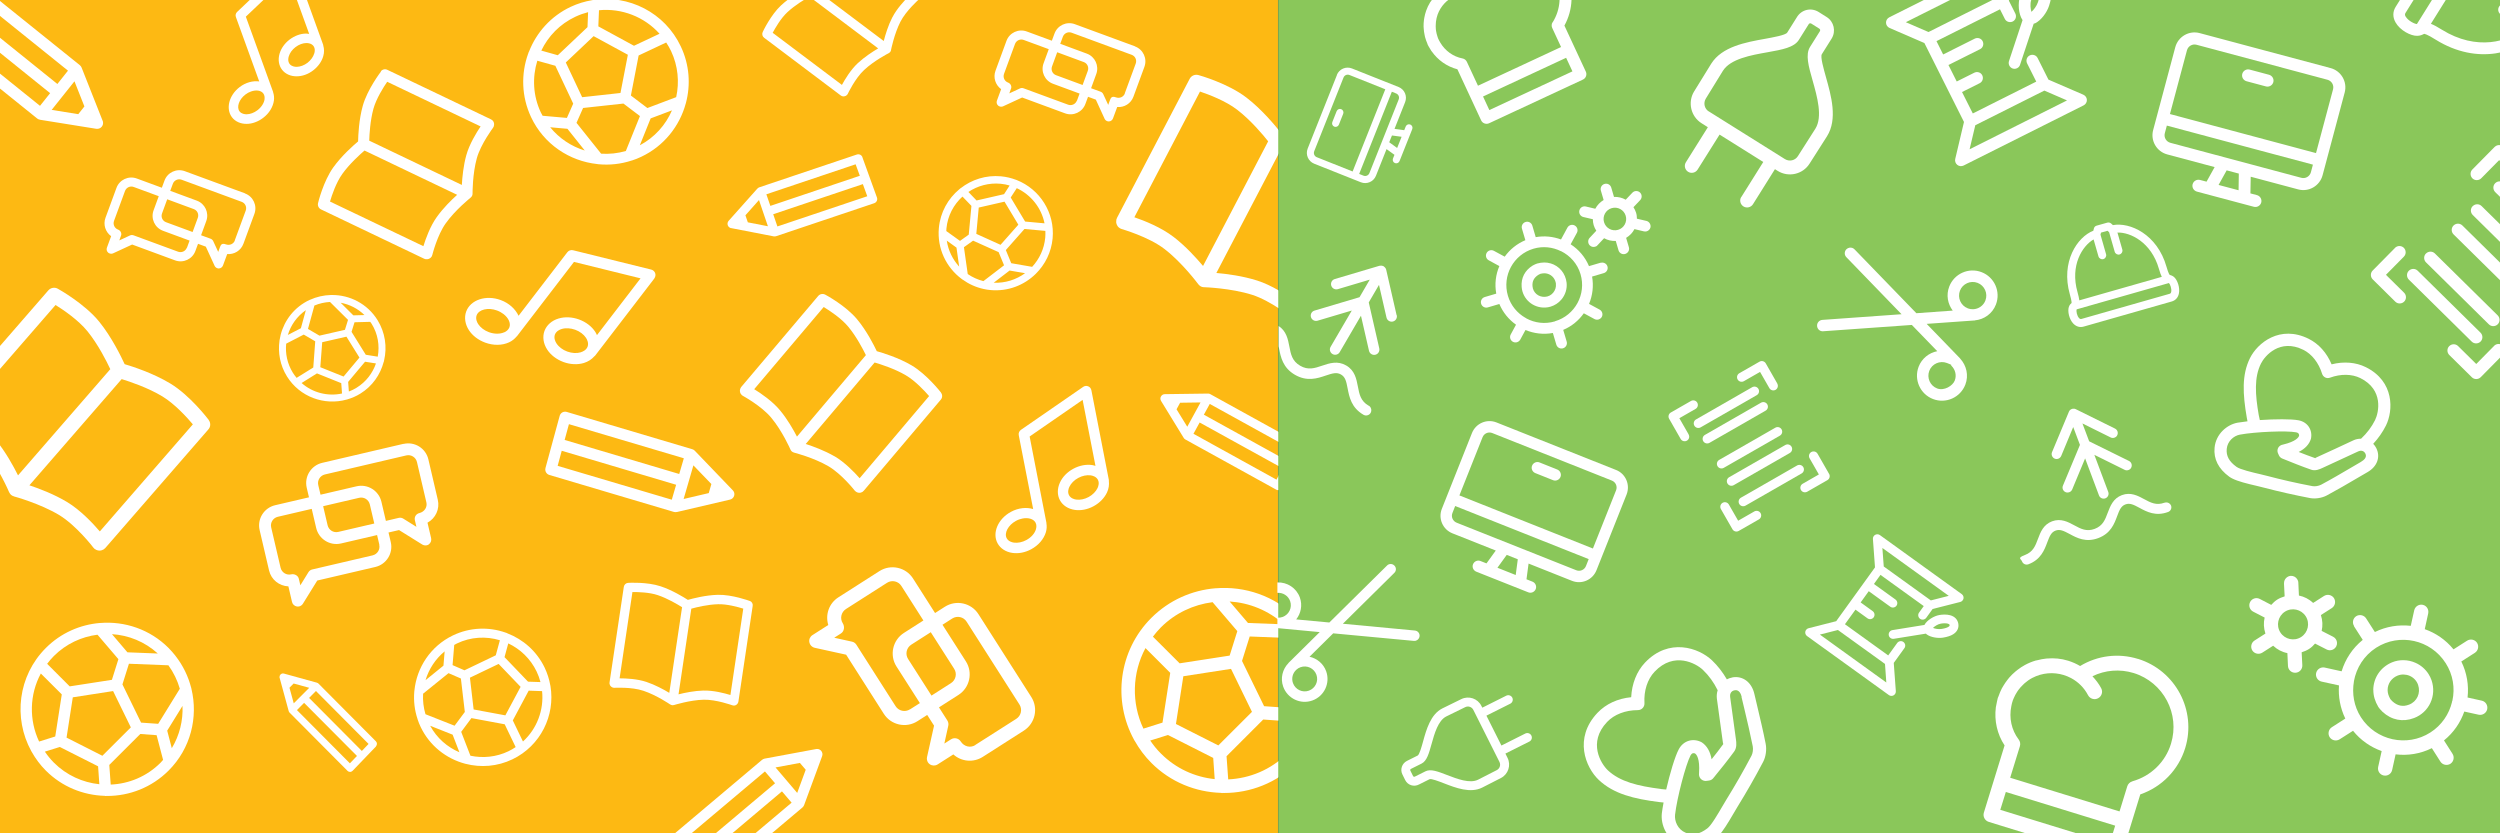 <?xml version="1.0" encoding="UTF-8"?>
<svg xmlns="http://www.w3.org/2000/svg" version="1.1" viewBox="0 0 4200 1400">
  <rect x="0" y="0" width="4200" height="1400" fill="#333333" stroke="none"/>
  <defs>
    <style>
      .cls-1 {
        fill: none;
      }

      .cls-2 {
        fill: #fff;
      }

      .cls-3 {
        fill: #8ac75a;
      }

      .cls-4 {
        fill: #fdb913;
      }
    </style>
  </defs>
  <!-- Generator: Adobe Illustrator 28.7.2, SVG Export Plug-In . SVG Version: 1.2.0 Build 154)  -->
  <g>
    <g id="Layer_1">
      <rect class="cls-4" x="-2357" y="-2421" width="1920" height="1080"/>
      <rect class="cls-4" x="-22" y="-39" width="2169" height="1468"/>
      <path class="cls-2" d="M-321.3-2226.5c-1.6-1.3-40.2-32.9-77.2-44.7-31.9-10.1-68-12.9-81.8-13.7-8.5-10.9-31.4-39-58-59.4-30.8-23.8-78.7-37.4-80.8-37.9-5.8-1.6-11.9,1-14.7,6.4l-122.3,234c-.2.4-.2.9-.3,1.3-.1.4-.4.7-.6,1.2-.1.4,0,.8,0,1.2-.2.8-.2,1.7-.2,2.6,0,.8,0,1.6.3,2.4.2.8.4,1.5.7,2.2.3.8.7,1.5,1.2,2.3.4.6.9,1.1,1.3,1.6.6.7,1.4,1.2,2.2,1.7.3.2.5.5.8.7s.8.2,1.2.4c.4.2.8.5,1.2.6.4.2,45.2,12.8,72.2,33.6,30,23,56.5,58.8,56.8,59.2,0,.1.2,0,.2.2,1,1.3,2.4,2.5,3.9,3.4,0,0,0,.1,0,.1,0,0,.1,0,.1,0,1.6.9,3.3,1.2,5,1.3.1,0,.2,0,.3,0,.5,0,45,1.4,81,12.8,32.3,10.3,68.5,39.8,68.9,40.1.4.3.8.4,1.2.6.3.2.6.6,1,.8s.8.2,1.2.4c.8.3,1.5.5,2.3.6.8.2,1.7.3,2.5.3.7,0,1.5-.1,2.2-.3.8-.2,1.6-.4,2.4-.7.7-.3,1.4-.7,2-1.1.7-.5,1.4-1,2-1.6.3-.3.7-.4.9-.7.3-.3.3-.8.6-1.2.3-.4.6-.6.9-1l122.3-234.1c3-5.2,1.7-11.7-2.9-15.6ZM-726.7-2143.4l110.3-211.2c14.8,5,43.2,15.7,62.5,30.6,22.4,17.2,43,41.6,52,53l-109.4,209.4c-11.4-13.5-29.3-33.3-49.4-48.7-20.7-16-49-27.3-66-33.1ZM-520.8-2037.2c-24-7.6-50.5-11.1-68.1-12.6l109.5-209.5c14.4.9,46.2,3.8,73.2,12.4,23.1,7.3,48.3,24.5,60.8,33.8l-110.3,211.2c-14.6-10.6-40-27.4-65-35.3Z"/>
      <path class="cls-2" d="M-1811.6-2281.3c-1.5-.2-37.6-4.8-65.1,2.3-23.7,6.1-47.1,18.3-55.9,23.2-9.5-3.5-34.5-11.9-58.8-14.3-28.2-2.8-63.1,7.3-64.6,7.8-4.2,1.2-7,5.3-6.6,9.6l14.9,192.1c0,.3.2.6.3.9,0,.3,0,.6,0,1,0,.3.3.5.4.8.2.6.5,1.1.9,1.7.3.5.7,1,1.1,1.4.4.4.8.8,1.3,1.1.5.4,1,.7,1.6.9.5.2,1,.4,1.5.5.7.2,1.3.2,2,.2.3,0,.5.1.8.1s.6-.2.9-.2c.3,0,.6,0,.9,0,.3,0,33-9.6,57.7-7.1,27.4,2.6,57.7,14.5,58.1,14.7,0,0,.1,0,.2,0,1.2.4,2.4.6,3.7.6,0,0,0,0,0,0,0,0,0,0,0,0,1.3-.1,2.5-.5,3.6-1.2,0,0,.1,0,.2,0,.3-.2,28.4-16.6,55-23.4,24-6.1,57.8-1.9,58.1-1.8.4,0,.6,0,.9,0,.3,0,.6.1.9.1s.6-.2.9-.2c.6,0,1.1-.3,1.7-.5.6-.2,1.1-.5,1.7-.8.5-.3.9-.6,1.3-1,.4-.4.8-.8,1.2-1.4.3-.5.6-1,.8-1.5.3-.6.5-1.2.6-1.8,0-.3.3-.5.3-.8,0-.3,0-.6,0-1,0-.4.2-.6.1-1l-14.9-192.1c-.2-4.4-3.5-7.9-7.9-8.5ZM-2030.3-2073.1l-13.5-173.3c11.1-2.6,32.8-7,50.5-5.3,20.6,2,42.7,9.1,52.7,12.7l13.3,171.9c-12.3-4-31-9.2-49.4-11-19-1.9-40.9,2.1-53.7,5ZM-1861.8-2087c-17.8,4.6-35.5,12.7-47,18.5l-13.3-172c9.3-5,30.1-15.5,50.1-20.6,17.1-4.4,39.4-3.5,50.7-2.6l13.5,173.3c-13.1-.9-35.3-1.4-53.8,3.3Z"/>
      <path class="cls-2" d="M-1120.1-2471.6c-1.2-.4-29.8-11-53.5-10.3-20.5.5-41.9,6.1-50,8.5-7.1-4.6-26-16.2-45.4-22.7-22.5-7.6-52.9-5.8-54.2-5.7-3.7.2-6.7,3-7.2,6.6l-23.8,159.6c0,.3,0,.6,0,.8,0,.3-.1.5-.1.8,0,.3.2.5.2.7,0,.5.2,1,.4,1.5.2.5.4.9.6,1.3.3.4.5.8.9,1.1.3.4.7.7,1.2,1.1.4.3.7.5,1.1.7.5.3,1,.4,1.6.6.2,0,.4.2.6.2s.5,0,.8,0c.3,0,.5.1.8.1.3,0,28.7-1.7,48.4,5,21.9,7.3,44.4,22.7,44.7,22.8,0,0,.1,0,.2,0,.9.6,1.9,1,2.9,1.2,0,0,0,0,0,0,0,0,0,0,0,0,1.1.2,2.2,0,3.2-.3,0,0,.1,0,.2,0,.3,0,26.3-8.2,49.3-8.8,20.7-.5,47.6,9.3,47.8,9.4.3.1.5,0,.8.1.2,0,.5.2.7.3s.5,0,.8,0c.5,0,1,0,1.4,0,.5,0,1-.2,1.5-.4.4-.2.8-.4,1.2-.6.4-.3.8-.5,1.2-.9.3-.3.6-.7,1-1,.3-.4.6-.9.8-1.4.1-.2.3-.4.4-.6.1-.2,0-.5.1-.8,0-.3.3-.5.3-.8l23.8-159.7c.7-3.6-1.3-7.1-4.8-8.4ZM-1337.7-2342.4l21.5-144.1c9.5,0,28.1.4,42.2,5.2,16.4,5.5,33.2,15.5,40.6,20.2l-21.3,142.9c-9.3-5.5-23.6-13.4-38.2-18.2-15.2-5.1-33.7-6-44.8-5.9ZM-1197.5-2322.3c-15.4.4-31.4,3.7-41.9,6.3l21.3-142.9c8.5-2.3,27.5-7,44.7-7.5,14.8-.4,32.8,4.5,41.9,7.4l-21.5,144.1c-10.5-3.2-28.6-7.8-44.6-7.4Z"/>
      <path class="cls-2" d="M-1377.5-1501.8c-.8-.3-19.5-7.2-35-6.8-13.4.3-27.4,4-32.7,5.5-4.6-3-17-10.6-29.6-14.8-14.7-4.9-34.6-3.8-35.4-3.7-2.4.1-4.4,2-4.7,4.3l-15.6,104.3c0,.2,0,.4,0,.5,0,.2,0,.3,0,.5,0,.2,0,.3.1.5,0,.3.1.7.3,1,.1.3.2.6.4.9.2.3.4.5.6.7.2.3.5.5.8.7.2.2.5.3.7.4.3.2.7.3,1,.4.1,0,.3.1.4.2s.3,0,.5,0c.2,0,.3,0,.5,0,.2,0,18.8-1.1,31.7,3.3,14.3,4.8,29,14.8,29.2,14.9,0,0,0,0,.1,0,.6.4,1.2.6,1.9.8,0,0,0,0,0,0,0,0,0,0,0,0,.7.1,1.4,0,2.1-.2,0,0,0,0,.1,0,.2,0,17.2-5.4,32.2-5.8,13.5-.3,31.1,6.1,31.2,6.1.2,0,.4,0,.5,0,.2,0,.3.1.5.2s.3,0,.5,0c.3,0,.6,0,.9,0,.3,0,.7-.1,1-.2.3-.1.5-.2.8-.4.3-.2.6-.3.8-.6.2-.2.4-.4.6-.7.2-.3.4-.6.5-.9,0-.2.2-.3.3-.4,0-.2,0-.3,0-.5,0-.2.2-.3.2-.5l15.6-104.3c.4-2.4-.9-4.7-3.1-5.5ZM-1519.6-1417.5l14-94.1c6.2,0,18.4.3,27.6,3.4,10.7,3.6,21.7,10.1,26.5,13.2l-13.9,93.3c-6.1-3.6-15.4-8.7-25-11.9-9.9-3.3-22-3.9-29.2-3.9ZM-1428-1404.3c-10.1.3-20.5,2.4-27.4,4.1l13.9-93.4c5.6-1.5,17.9-4.6,29.2-4.9,9.7-.2,21.4,3,27.4,4.8l-14,94.1c-6.9-2.1-18.7-5.1-29.1-4.8Z"/>
      <path class="cls-2" d="M-1015.5-1817.8c-1-1.2-24.3-31-49.7-45.9-21.9-12.8-48.2-20.9-58.3-23.7-4.5-9.5-16.8-34.1-33.1-53.6-18.8-22.7-52.1-40.7-53.5-41.4-4-2.1-9-1.2-11.9,2.3l-129.3,152.9c-.2.3-.3.6-.5.9-.2.3-.4.5-.6.8-.2.3-.1.6-.3.9-.3.6-.4,1.2-.6,1.9-.1.6-.2,1.2-.2,1.8,0,.6,0,1.2.2,1.7.1.6.3,1.3.5,1.9.2.5.5,1,.7,1.4.4.6.8,1.1,1.3,1.6.2.2.3.5.5.7s.6.3.8.5c.3.2.5.5.8.6.3.2,31.4,17,47.9,36.9,18.4,22,32.1,52.9,32.2,53.3,0,0,.1,0,.1.2.5,1.2,1.3,2.3,2.3,3.2,0,0,0,0,0,0,0,0,0,0,0,0,1.1.9,2.3,1.4,3.5,1.8,0,0,.1,0,.2.1.3,0,33.1,8.5,57.8,22.9,22.2,13,44.1,40.8,44.3,41.1.2.3.5.4.8.6.2.2.4.5.6.7s.6.3.8.5c.5.4,1,.6,1.6.9.6.3,1.2.5,1.8.6.6.1,1.1.2,1.7.2.6,0,1.2,0,1.9-.1.6-.1,1.1-.3,1.7-.5.6-.2,1.2-.5,1.8-.9.3-.2.6-.2.8-.4.3-.2.4-.5.6-.8.3-.2.6-.3.8-.6l129.4-153c3.1-3.4,3.2-8.4.4-12ZM-1329.3-1823.5l116.7-138c10.1,6.1,29.4,18.8,41.2,33,13.8,16.5,24.9,38,29.7,47.8l-115.8,136.9c-6.2-11.9-16.2-29.5-28.5-44.2-12.7-15.3-31.7-28.3-43.4-35.5ZM-1194.6-1710.7c-16.5-9.6-35.5-16.6-48.3-20.7l115.8-136.9c10.5,3.1,33.6,10.5,52.1,21.3,15.9,9.3,31.7,26.2,39.4,35.1l-116.7,138c-9-10.2-25.1-26.9-42.2-36.9Z"/>
      <path class="cls-2" d="M-1263.6-2228.7c-2.5-3.1-7.1-3.7-10.4-1.2l-137.2,105.2c-1,.7-1.6,1.7-2.1,2.7,0,0-.2.2-.2.3l-28.2,66.9c-1,2.5-.6,5.3,1,7.4,1.2,1.6,3,2.6,4.9,2.8s1.3.1,2,0l72.2-10c1.3-.2,2.5-.7,3.5-1.5l138.2-106c1.6-1.2,2.6-3,2.8-5,.2-2-.3-4-1.6-5.5l-45.1-56.1ZM-1270.7-2213.8l13,16.1-125.9,96.5-12.7-16.3,125.6-96.3ZM-1410.3-2062.8l-7.7-9.9,13.3-31.6,28.5,36.8-34.1,4.7ZM-1361.2-2072.3l-13.3-17.1,126.1-96.6,13.6,16.9-126.4,96.9Z"/>
      <path class="cls-2" d="M-1970.3-1291c2.7-2.8,2.6-7.3-.1-10.1l-117.8-118.4c-.8-.8-1.8-1.3-2.9-1.7-.1,0-.2-.1-.3-.2l-67.6-18.7c-2.5-.7-5.1,0-7,1.8-1.4,1.4-2.1,3.2-2.1,5.1s0,1.3.3,1.9l18.6,68c.3,1.2,1,2.3,1.8,3.2l118.7,119.3c1.4,1.3,3.2,2.1,5.1,2.1,1.9,0,3.7-.8,5.1-2.2l48.2-50.2ZM-1985.4-1295.9l-13.8,14.4-108.1-108.6,14.1-14.1,107.8,108.3ZM-2147.4-1410.9l8.5-8.6,31.9,8.8-31.7,31.8-8.8-32.1ZM-2132.2-1365.1l14.8-14.8,108.2,108.8-14.5,15.1-108.5-109.1Z"/>
      <path class="cls-2" d="M-2101.1-2534.1c-.9-2.5-3-4.4-5.7-5-2.6-.6-5.4.1-7.3,2l-84,79.8c-2.3,2.2-3.1,5.5-2,8.5l39.2,108.2c-10.5-1.4-22.6,1.6-32.9,9.5-18,13.7-23.7,36.4-12.9,50.7,5.5,7.2,14.5,11.2,24.7,11.1,4.7,0,9.4-.9,14-2.6s9.4-4.2,13.7-7.5c10.1-7.6,16.6-18.3,18.1-29.2.6-4.8.1-9.4-1.3-13.6,0-.3,0-.5-.1-.8l-45.8-126.4,71.4-67.8,35,96.7c-1.7-.2-3.4-.5-5.1-.5-9.5,0-19.3,3.7-27.7,10-8.4,6.4-14.4,14.9-17,24-2.8,9.8-1.3,19.5,4.2,26.7,5.5,7.2,14.5,11.2,24.7,11.1,4.7,0,9.4-.9,14-2.5,4.8-1.7,9.4-4.2,13.7-7.5,0,0,0,0,0,0,8.3-6.4,14.4-14.9,16.9-23.9,1.8-6.2,1.6-12.3,0-17.7,0-.5,0-.9-.2-1.4l-47.6-131.7ZM-2152-2310.8c-.9,6.6-5.4,13.6-12,18.6-5.6,4.3-12.2,6.7-18.2,6.8-3,0-8.5-.6-11.8-4.8-5.5-7.2-1-20.2,9.8-28.4,3-2.3,6.2-4,9.4-5.1,8.4-3,16.6-2,20.6,3.2,2.4,3.2,2.5,7.1,2.1,9.8ZM-2068.6-2387.6c-1.6,5.7-5.8,11.4-11.3,15.7h0c-5.6,4.3-12.2,6.7-18.2,6.8-3,0-8.5-.6-11.8-4.8-3.3-4.3-2.4-9.8-1.5-12.7,1.7-5.8,5.8-11.5,11.4-15.7,5.6-4.3,12.2-6.7,18.2-6.8,3,0,8.5.6,11.8,4.8,3.3,4.3,2.4,9.8,1.5,12.7Z"/>
      <path class="cls-2" d="M-1497.1-2009.8c1.9-2.5,2.4-5.8,1.4-8.7-1-2.9-3.5-5.2-6.6-6l-131.4-32.5c-3.6-.9-7.4.5-9.6,3.4l-81.9,106.7c-5.3-11.2-15.8-21.2-30-26.4-24.8-9.1-50.8-.4-58,19.3-3.6,9.9-1.9,21.3,4.6,31.3,3,4.6,6.8,8.6,11.3,12.1s10.1,6.6,16,8.8c13.9,5.1,28.5,4.9,40.2-.5,5.1-2.4,9.3-5.8,12.6-9.8.2-.2.5-.4.7-.6l95.7-124.7,111.8,27.6-73.2,95.4c-.9-1.8-1.6-3.6-2.8-5.4-6-9.3-15.8-16.7-27.3-20.9-11.5-4.2-23.8-4.8-34.4-1.6-11.4,3.4-20,11-23.7,20.9-3.6,9.9-1.9,21.3,4.6,31.3,3,4.6,6.8,8.6,11.3,12.1s10.1,6.6,16,8.8c0,0,0,0,0,0,11.5,4.2,23.7,4.8,34.3,1.6,7.2-2.2,13.1-6.1,17.5-11.1.4-.4.9-.6,1.3-1.1l99.7-129.9ZM-1749.1-1919.3c-7.1,3.3-16.8,3.3-25.9,0-7.7-2.8-14.3-7.8-18.1-13.6-1.9-2.9-4.8-8.8-2.7-14.7,3.6-9.9,19.3-13.7,34.2-8.2,4.1,1.5,7.8,3.6,11,6,8.2,6.4,12.5,15.1,9.9,22.3-1.7,4.4-5.4,6.9-8.3,8.3ZM-1620.9-1885.5c-6.7,2-14.9,1.5-22.6-1.3h0c-7.7-2.8-14.3-7.8-18.1-13.7-1.9-2.9-4.8-8.8-2.7-14.7,2.2-5.9,8.1-8.5,11.5-9.5,6.7-2,15-1.5,22.7,1.3,7.7,2.8,14.3,7.8,18.1,13.6,1.9,2.9,4.8,8.8,2.7,14.7-2.2,5.9-8.1,8.5-11.5,9.5Z"/>
      <path class="cls-2" d="M-1872.2-1794.2l-154.5,36.1c-21.1,4.9-34.2,26.1-29.3,47.2l4.3,18.2-64.3,15c-21.1,4.9-34.2,26.1-29.3,47.2l17.9,76.5c4.1,17.5,19.2,29.5,36.7,30.2l6.9,29.6c1,4.4,4.6,7.8,9.1,8.5,1.5.3,3,.2,4.4-.2,2.8-.7,5.4-2.4,7-5l27.4-44.2,110.2-25.8c21.1-4.9,34.2-26.1,29.3-47.2l-4.3-18.2,20-4.7,44.1,27.5c2.6,1.6,5.7,2.1,8.5,1.4s2.8-.9,4-1.8c3.7-2.7,5.4-7.3,4.4-11.7l-6.9-29.4c15.2-8.2,23.7-25.9,19.5-43.5l-17.9-76.5c-5-21.2-26.1-34.3-47.2-29.4ZM-1918.4-1602.7c2.1,9-3.5,18.1-12.5,20.2l-114.7,26.8c-2.9.7-5.4,2.5-7,5l-15.5,25.1-2.9-12.5c-1.4-6.1-8.4-9.6-14.4-8.2-9,2.1-18.1-3.5-20.2-12.6l-17.9-76.5c-2.1-9,3.5-18.1,12.5-20.2l64.3-15,8.5,36.3c4.9,21.1,26.1,34.3,47.2,29.4l68.3-16,4.3,18.3h0ZM-1927.8-1642.9l-68.3,16c-9,2.1-18.1-3.5-20.2-12.6l-8.5-36.3,68.3-16c9-2.1,18.1,3.5,20.2,12.6l8.5,36.3ZM-1829-1683.2c2.1,9-3.5,18.1-13.4,20.4-6,1.4-9.8,7.5-8.4,13.5l2.9,12.5-25-15.6c-2.5-1.6-5.6-2.1-8.5-1.4l-24.5,5.7-8.5-36.3c-4.9-21.1-26.1-34.3-47.2-29.4l-68.3,16-4.3-18.2c-2.1-9,3.5-18.1,12.5-20.2l154.5-36.1c9-2.1,18.1,3.5,20.2,12.6l17.9,76.4Z"/>
      <path class="cls-2" d="M-950.5-1528.8l-118.5-40.5c-16.1-5.5-33.8,3.2-39.4,19.3l-4.8,14-49.3-16.9c-16.1-5.5-33.8,3.2-39.4,19.3l-20.1,58.7c-4.6,13.4.5,27.7,11.9,35.6l-7.8,22.7c-1.2,3.4-.2,7.2,2.5,9.5.9.8,1.9,1.4,3,1.7,2.2.7,4.6.6,6.8-.4l36.8-18.1,84.5,28.9c16.1,5.5,33.8-3.2,39.4-19.3l4.8-14,15.3,5.2,18,36.8c1.1,2.2,2.9,3.8,5.1,4.5,1.1.4,2.2.5,3.4.5,3.6-.2,6.7-2.6,7.8-6l7.7-22.6c13.6.9,26.7-7.4,31.3-21l20.1-58.7c5.6-16.3-3.1-33.9-19.3-39.4ZM-1061.5-1420.1c-2.4,6.9-9.9,10.6-16.8,8.3l-87.9-30.1c-2.2-.8-4.7-.6-6.8.4l-20.8,10.3,3.3-9.6c1.6-4.6-1.6-9.9-6.2-11.5-6.9-2.4-10.6-9.9-8.2-16.8l20.1-58.7c2.4-6.9,9.9-10.6,16.8-8.3l49.3,16.9-9.5,27.8c-5.5,16.2,3.1,33.9,19.3,39.4l52.4,17.9-4.8,14h0ZM-1051-1450.9l-52.4-17.9c-6.9-2.4-10.6-9.9-8.2-16.8l9.5-27.8,52.4,17.9c6.9,2.4,10.6,9.9,8.2,16.8l-9.5,27.8ZM-968-1436.5c-2.4,6.9-9.9,10.6-17.5,8s-9.7.9-11.3,5.5l-3.3,9.6-10.2-20.9c-1-2.1-2.9-3.8-5.1-4.5l-18.8-6.4,9.5-27.8c5.5-16.2-3.1-33.9-19.3-39.4l-52.4-17.9,4.8-14c2.4-6.9,9.9-10.6,16.8-8.3l118.5,40.5c6.9,2.4,10.6,9.9,8.2,16.8l-20,58.6Z"/>
      <path class="cls-2" d="M-2184.9-2152.6l-101.1-37.2c-13.8-5.1-29.2,2-34.2,15.9l-4.4,11.9-42.1-15.5c-13.8-5.1-29.2,2-34.2,15.9l-18.4,50.1c-4.2,11.4-.1,23.9,9.5,30.9l-7.1,19.3c-1.1,2.9-.3,6.2,2,8.2.7.7,1.6,1.2,2.6,1.5,1.8.7,4,.6,5.8-.2l32-14.8,72.1,26.6c13.8,5.1,29.2-2,34.2-15.9l4.4-11.9,13.1,4.8,14.7,32.1c.9,1.9,2.4,3.3,4.3,4s1.9.5,2.9.5c3.1-.1,5.8-2.1,6.9-5l7.1-19.2c11.7,1,23.1-5.8,27.3-17.4l18.4-50.1c5.1-13.9-2-29.2-15.8-34.3ZM-2282.6-2061.2c-2.2,5.9-8.7,8.9-14.6,6.8l-75-27.6c-1.9-.7-4-.6-5.8.2l-18.1,8.4,3-8.2c1.5-4-1.1-8.6-5.1-10-5.9-2.2-8.9-8.7-6.7-14.7l18.4-50.1c2.2-5.9,8.7-9,14.6-6.8l42.1,15.5-8.7,23.8c-5.1,13.8,2,29.2,15.8,34.3l44.7,16.5-4.4,12h0ZM-2272.9-2087.5l-44.7-16.5c-5.9-2.2-8.9-8.7-6.7-14.7l8.7-23.8,44.7,16.5c5.9,2.2,8.9,8.7,6.7,14.7l-8.7,23.7ZM-2201.8-2073.5c-2.2,5.9-8.7,9-15.2,6.6s-8.4.6-9.8,4.5l-3,8.2-8.4-18.1c-.8-1.8-2.4-3.3-4.3-4l-16.1-5.9,8.7-23.8c5.1-13.8-2-29.2-15.8-34.3l-44.7-16.5,4.4-11.9c2.2-5.9,8.7-8.9,14.6-6.8l101.1,37.2c5.9,2.2,8.9,8.7,6.7,14.7l-18.4,50Z"/>
      <path class="cls-2" d="M-1467.8-2349.9c-4.6-18.1-13-35.4-25-50.8,0,0,0,0-.1-.2-3.4-4.3-7-8.6-11.1-12.6-30-30-70.4-43.3-109.6-40.1-.2,0-.4,0-.6,0-31.6,2.7-62.5,16-86.7,40.1-44.7,44.6-52.4,112.3-23.5,165.2.3.5.5,1,.9,1.5,6.1,10.8,13.5,20.9,22.7,30,26.1,26.1,60,39.4,94.2,40.5.5,0,.9.3,1.4.3s.4,0,.7,0c.2,0,.3,0,.4-.1.6,0,1.1,0,1.7,0,35.6,0,71.3-13.6,98.4-40.7,35.6-35.5,47.6-85.6,36.6-131.2,0-.7-.2-1.3-.4-2ZM-1520.8-2291.8l-27.3-2-29.9-61.3,10.4-33.1,63.3,2.5c8.4,11.6,14.5,24.3,18.3,37.6l-34.8,56.3ZM-1610.1-2240.5l-57.5-29.1,10-64.6,64.6-10,28.4,58.2-45.6,45.5ZM-1570-2406.5l-24.8-29.1c26.5,1.7,52.6,12,73.5,31l-48.7-1.9ZM-1618.1-2434.8l33.6,39.4-10.4,33.1-67.7,10.5-36.2-36.2c3.3-4.3,6.8-8.6,10.8-12.5,19.6-19.6,44.4-30.9,69.9-34.2ZM-1708.9-2372.5l33.6,33.5-10.5,67.5-25.9,8.1c-16.3-34.6-15.4-75.3,2.8-109.1ZM-1702.4-2247.2l24-7.5,61.3,31,2,28.7c-26.7-2.8-52.6-14.3-72.9-34.6-5.5-5.4-10.3-11.4-14.5-17.6ZM-1596.8-2194.5l-2.3-31.5,49.7-49.7,26.2,1.9,10.4,39.7c-1.4,1.5-2.6,3.1-4.1,4.5-22.1,22.1-50.8,33.7-79.9,35.1ZM-1498.9-2252.8l-7.4-28.1,24.5-39.7c1.1,23.5-4.6,47.1-17.1,67.8Z"/>
      <path class="cls-2" d="M-2017.9-1979c-9.6.2-19.2,2.4-28.3,6.6,0,0,0,0,0,0-2.6,1.2-5.1,2.5-7.6,4.1-18.5,11.5-29.8,30.1-32.8,50.1,0,.1,0,.2,0,.3-2.3,16.1.7,33.1,10,48,17.1,27.5,50.1,39.3,79.8,31,.3,0,.6-.1.8-.3,6.1-1.8,12-4.3,17.6-7.8,16.1-10,26.7-25.4,31.2-42.4,0-.2.2-.4.3-.7s0-.2,0-.3c0,0,0-.2,0-.2,0-.3.2-.6.2-.8,4.2-17.8,1.5-37.2-8.9-53.9-13.6-21.9-37.2-33.8-61.3-33.6-.3,0-.7,0-1,0ZM-1995-1945.8l-4.2,13.4-34.1,7.8-15.3-9,8.6-31.4c6.8-2.8,13.8-4.4,20.9-4.8l24.1,23.9ZM-1979.8-1895.1l-21.2,25.3-31.2-12.5,2.5-33.5,32.4-7.4,17.4,28.1ZM-2058.1-1934.6l-17.4,9c3.9-13.1,12.1-24.9,24.1-33.2l-6.6,24.1ZM-2077.8-1913.8l23.6-12.2,15.3,9-2.7,35.1-22.3,13.9c-1.8-2.2-3.5-4.4-5-6.8-7.5-12.1-10.3-25.8-9-38.9ZM-2057.2-1861.2l20.7-12.9,32.5,13.1,1,13.9c-19.2,4.1-39.4-1-54.2-14.1ZM-1993.9-1849.8l-1-12.9,22.7-27,14.6,2.3c-4.5,13-13.3,24.6-25.8,32.4-3.4,2.1-6.9,3.8-10.5,5.2ZM-1955.2-1896.5l-16-2.5-19-30.6,4-12.9,21-.6c.6.9,1.2,1.7,1.8,2.6,8.5,13.6,11,29.3,8.2,44ZM-1972.9-1952.2l-14.9.4-17-16.9c11.9,2.2,23,7.8,31.9,16.5Z"/>
      <path class="cls-2" d="M-1047.5-1976.9c10.4,7.6,22.5,13.1,35.6,16,0,0,0,0,.1,0,3.7.8,7.5,1.5,11.4,1.8,29.1,2.7,56.4-8,75.8-27,.1,0,.2-.2.3-.3,15.6-15.4,26.1-36,28.3-59.5,4-43.4-21.7-82.7-60.3-98-.4-.2-.7-.3-1.1-.4-8-3-16.4-5.1-25.3-5.9-25.3-2.3-49.2,5.5-67.8,20-.3.2-.6.3-.9.5s-.2.2-.3.3c0,0-.1.2-.2.3-.3.2-.6.5-.9.7-18.9,15.7-31.9,38.6-34.3,65-3.2,34.5,12.4,66.4,38.4,85.7.3.3.7.6,1.1.9ZM-1045-2031.1l15.4-11,42.9,19.3,9.1,22.1-34.7,26.6c-9.6-2.5-18.4-6.5-26.3-11.9l-6.4-45.2ZM-1020.2-2097.7l43.3-9.9,23.2,38.7-29.9,33.8-40.7-18.4,4.1-44.2ZM-968.4-1991.9l26,4.5c-14.8,10.8-33.2,16.8-52.7,16l26.7-20.5ZM-930.4-1998l-35.2-6.1-9.1-22.1,31.3-35.4,35.1,3.2c.1,3.8.2,7.6-.2,11.4-1.8,19-9.9,35.9-22,49ZM-909.7-2071.2l-32.6-3-24.2-40.4,10.2-15.7c23.9,11.2,41.4,33.1,46.6,59.1ZM-968.3-2134.8l-9.4,14.6-46.2,10.6-13.7-14.3c15.4-10.3,34.2-15.6,54-13.8,5.3.5,10.5,1.5,15.4,3ZM-1047.6-2116.2l15.1,15.7-4.5,48.3-14.7,10.5-23-16.5c0-1.4,0-2.8.2-4.2,2-21.5,12.1-40.3,27-53.8ZM-1073.8-2042.1l16.3,11.7,4.5,31.9c-10.9-12-18.3-27-20.8-43.6Z"/>
      <path class="cls-2" d="M-1893.4-1433.6c-1.3,15.5.4,31.3,5.6,46.6,0,0,0,0,0,.2,1.5,4.3,3.1,8.7,5.2,12.9,15.2,31.7,43.2,53.2,74.8,61.6.2,0,.3,0,.5.1,25.5,6.6,53.4,4.7,78.9-7.6,47.2-22.7,72-73.6,63.8-122.9,0-.5-.1-.9-.3-1.4-1.8-10.1-4.9-20.1-9.5-29.7-13.3-27.6-36.1-47.4-62.6-57.6-.3-.2-.7-.5-1-.6s-.3-.1-.5-.2c-.1,0-.3,0-.4,0-.4-.2-.9-.4-1.3-.5-27.9-9.8-59.6-9-88.3,4.8-37.6,18.1-60.8,53.9-64.7,92.7-.2.5-.2,1.1-.2,1.6ZM-1835.9-1464.5l20.8,9,6.6,56.2-17.2,23.1-48.9-19.3c-3.4-11.4-4.7-23-4-34.5l42.7-34.5ZM-1751.9-1480.1l37,38.6-25.6,47.9-53.3-9.9-6.2-53.4,48.2-23.1ZM-1829-1361.2l11.4,29.6c-20.3-8.6-37.9-23.8-49.1-44.5l37.6,14.9ZM-1799.1-1325.7l-15.5-40.1,17.2-23.1,55.9,10.4,18.4,38.3c-3.8,2.5-7.7,4.9-11.9,6.9-20.7,10-43.2,12-64.2,7.6ZM-1710.9-1349.6l-17.1-35.5,26.7-50,22.5.8c3.3,31.5-8.6,63.2-32.2,84.7ZM-1681.4-1449.5l-20.9-.7-39.5-41.2,6.3-23.1c20.1,9.5,37.2,25.6,47.6,47.2,2.8,5.8,4.9,11.7,6.5,17.8ZM-1749.7-1519.8l-6.9,25.3-52.6,25.2-20-8.7,2.8-33.9c1.5-.8,2.9-1.7,4.4-2.4,23.4-11.3,49.1-12.5,72.2-5.5ZM-1842.4-1501.1l-2,24-30.1,24.4c5.6-18.7,16.6-35.6,32.1-48.4Z"/>
      <path class="cls-2" d="M-2205.3-1860.5c-1.6-1.3-40.2-32.9-77.2-44.7-31.9-10.1-68-12.9-81.8-13.7-8.5-10.9-31.4-39-58-59.4-30.8-23.8-78.7-37.4-80.8-37.9-5.8-1.6-11.9,1-14.7,6.4l-122.3,234c-.2.4-.2.9-.3,1.3-.1.4-.4.7-.6,1.2-.1.4,0,.8,0,1.2-.2.8-.2,1.7-.2,2.6,0,.8,0,1.6.3,2.4.2.8.4,1.5.7,2.2.3.8.7,1.5,1.2,2.3.4.6.9,1.1,1.3,1.6.6.7,1.4,1.2,2.2,1.7.3.2.5.5.8.7s.8.2,1.2.4c.4.2.8.5,1.2.6.4.2,45.2,12.8,72.2,33.6,30,23,56.5,58.8,56.8,59.2,0,.1.2,0,.2.2,1,1.3,2.4,2.5,3.9,3.4,0,0,0,.1,0,.1,0,0,.1,0,.1,0,1.6.9,3.3,1.2,5,1.3.1,0,.2,0,.3,0,.5,0,45,1.4,81,12.8,32.3,10.3,68.5,39.8,68.9,40.1.4.3.8.4,1.2.6.3.2.6.6,1,.8s.8.2,1.2.4c.8.3,1.5.5,2.3.6.8.2,1.7.3,2.5.3.7,0,1.5-.1,2.2-.3.8-.2,1.6-.4,2.4-.7.7-.3,1.4-.7,2-1.1.7-.5,1.4-1,2-1.6.3-.3.7-.4.9-.7.3-.3.3-.8.6-1.2.3-.4.6-.6.9-1l122.3-234.1c3-5.2,1.7-11.7-2.9-15.6ZM-2610.7-1777.4l110.3-211.2c14.8,5,43.2,15.7,62.5,30.6,22.4,17.2,43,41.6,52,53l-109.4,209.4c-11.4-13.5-29.3-33.3-49.4-48.7-20.7-16-49-27.3-66-33.1ZM-2404.8-1671.2c-24-7.6-50.5-11.1-68.1-12.6l109.5-209.5c14.4.9,46.2,3.8,73.2,12.4,23.1,7.3,48.3,24.5,60.8,33.8l-110.3,211.2c-14.6-10.6-40-27.4-65-35.3Z"/>
      <path class="cls-2" d="M-549.3-1586.2c-4.9-19-13.6-37.1-26.2-53.2,0,0,0,0-.1-.2-3.6-4.5-7.4-9-11.6-13.2-31.4-31.4-73.7-45.3-114.8-42-.2,0-.4,0-.6,0-33.2,2.8-65.5,16.7-90.8,42-46.8,46.8-54.9,117.7-24.6,173,.3.5.5,1.1.9,1.6,6.4,11.3,14.2,21.9,23.7,31.4,27.3,27.3,62.8,41.3,98.7,42.4.5,0,1,.3,1.5.3s.4,0,.7,0c.2,0,.3,0,.4-.1.6,0,1.2,0,1.8,0,37.3,0,74.7-14.2,103.1-42.6,37.3-37.2,49.9-89.7,38.4-137.4,0-.7-.2-1.4-.4-2ZM-604.9-1525.3l-28.6-2-31.3-64.2,10.9-34.7,66.3,2.6c8.8,12.2,15.2,25.5,19.2,39.4l-36.4,59ZM-698.4-1471.6l-60.2-30.5,10.5-67.7,67.7-10.5,29.8,61-47.7,47.6ZM-656.3-1645.5l-26-30.5c27.8,1.7,55.1,12.6,77,32.5l-51-2ZM-706.7-1675.2l35.2,41.2-10.9,34.7-70.9,11-37.9-37.9c3.5-4.5,7.1-9,11.3-13.1,20.5-20.5,46.5-32.4,73.3-35.8ZM-801.9-1609.8l35.2,35.1-11,70.7-27.1,8.5c-17.1-36.2-16.2-78.9,2.9-114.3ZM-795.1-1478.6l25.2-7.9,64.3,32.5,2.1,30.1c-27.9-2.9-55.1-15-76.4-36.3-5.7-5.7-10.7-11.9-15.1-18.4ZM-684.4-1423.4l-2.4-32.9,52.1-52,27.4,2,10.9,41.5c-1.4,1.6-2.8,3.2-4.3,4.8-23.2,23.2-53.2,35.4-83.7,36.7ZM-581.9-1484.5l-7.7-29.4,25.7-41.6c1.1,24.6-4.9,49.3-18,71.1Z"/>
      <path class="cls-2" d="M-1707-1697c-1.3,4.9,1.5,10,6.4,11.5l209.5,62.2c1.5.4,3,.4,4.4.1.1,0,.3,0,.5,0l89.4-20.9c3.3-.8,5.9-3.3,6.8-6.5.7-2.4.4-5-.8-7.1s-.9-1.4-1.5-2l-63.9-66.5c-1.1-1.2-2.5-2-4.1-2.5l-211.1-62.7c-2.4-.7-5-.4-7.2.8-2.2,1.2-3.8,3.3-4.5,5.7l-23.9,87.8ZM-1686.6-1700.9l6.8-25.2,192.2,57.1-7.3,25.1-191.8-56.9ZM-1428.3-1670.2l-4.4,15.2-42.2,9.9,16.4-56.5,30.1,31.3ZM-1474.6-1713.3l-7.7,26.3-192.5-57.2,7.2-26.5,193,57.3Z"/>
      <path class="cls-2" d="M-2255.3-1430.2c-4.9-19-13.6-37.1-26.2-53.2,0,0,0,0-.1-.2-3.6-4.5-7.4-9-11.6-13.2-31.4-31.4-73.7-45.3-114.8-42-.2,0-.4,0-.6,0-33.2,2.8-65.5,16.7-90.8,42-46.8,46.8-54.9,117.7-24.6,173,.3.5.5,1.1.9,1.6,6.4,11.3,14.2,21.9,23.7,31.4,27.3,27.3,62.8,41.3,98.7,42.4.5,0,1,.3,1.5.3s.4,0,.7,0c.2,0,.3,0,.4-.1.6,0,1.2,0,1.8,0,37.3,0,74.7-14.2,103.1-42.6,37.3-37.2,49.9-89.7,38.4-137.4,0-.7-.2-1.4-.4-2ZM-2310.9-1369.3l-28.6-2-31.3-64.2,10.9-34.7,66.3,2.6c8.8,12.2,15.2,25.5,19.2,39.4l-36.4,59ZM-2404.4-1315.6l-60.2-30.5,10.5-67.7,67.7-10.5,29.8,61-47.7,47.6ZM-2362.3-1489.5l-26-30.5c27.8,1.7,55.1,12.6,77,32.5l-51-2ZM-2412.7-1519.2l35.2,41.2-10.9,34.7-70.9,11-37.9-37.9c3.5-4.5,7.1-9,11.3-13.1,20.5-20.5,46.5-32.4,73.3-35.8ZM-2507.9-1453.8l35.2,35.1-11,70.7-27.1,8.5c-17.1-36.2-16.2-78.9,2.9-114.3ZM-2501.1-1322.6l25.2-7.9,64.3,32.5,2.1,30.1c-27.9-2.9-55.1-15-76.4-36.3-5.7-5.7-10.7-11.9-15.1-18.4ZM-2390.4-1267.4l-2.4-32.9,52.1-52,27.4,2,10.9,41.5c-1.4,1.6-2.8,3.2-4.3,4.8-23.2,23.2-53.2,35.4-83.7,36.7ZM-2287.9-1328.5l-7.7-29.4,25.7-41.6c1.1,24.6-4.9,49.3-18,71.1Z"/>
      <path class="cls-2" d="M-736-2011c-.5-2.9-2.5-5.3-5.3-6.4-2.7-1.1-5.8-.8-8.3.9l-104.7,72.3c-2.8,2-4.3,5.5-3.6,8.9l24.2,124.1c-11.2-3.3-24.8-2.1-37.3,4.7-21.8,11.8-31.9,35.5-22.5,52.8,4.7,8.7,13.8,14.6,24.9,16.2,5.1.7,10.3.6,15.6-.4s11-3,16.1-5.8c12.2-6.6,21.1-17,24.6-28.6,1.5-5.1,1.7-10.1.9-14.9,0-.3,0-.6,0-.9l-28.2-145,89-61.5,21.6,110.9c-1.8-.5-3.6-1.1-5.5-1.4-10.3-1.5-21.6.7-31.7,6.2-10.2,5.5-18.2,13.7-22.5,23.2-4.7,10.2-4.7,21,0,29.7,4.7,8.7,13.8,14.6,24.9,16.2,5.1.8,10.3.6,15.6-.4,5.5-1,11-3,16.1-5.8,0,0,0,0,0,0,10.1-5.5,18.1-13.7,22.5-23.1,3-6.4,3.8-13,3.1-19.3,0-.5,0-1,0-1.6l-29.4-151ZM-829.1-1777.2c-2.1,7.1-8.1,13.9-16.2,18.2-6.8,3.7-14.4,5.2-20.9,4.3-3.3-.5-9.2-2.1-12-7.3-4.7-8.7,2.4-22.1,15.5-29.2,3.6-2,7.4-3.3,11.1-4,9.6-1.8,18.4.6,21.8,6.9,2.1,3.9,1.5,8.2.7,11ZM-725.6-1846.5c-2.8,5.9-8.2,11.4-15,15.1h0c-6.8,3.7-14.4,5.2-20.9,4.3-3.3-.5-9.2-2.1-12-7.3-2.8-5.2-.9-11,.5-14,2.8-6,8.2-11.5,15-15.1,6.8-3.7,14.4-5.2,20.9-4.3,3.3.5,9.2,2.1,12,7.3,2.8,5.2.9,11-.5,14Z"/>
      <path class="cls-2" d="M-787.7-2342.6l-101.1-37.2c-13.8-5.1-29.2,2-34.2,15.9l-4.4,11.9-42.1-15.5c-13.8-5.1-29.2,2-34.2,15.9l-18.4,50.1c-4.2,11.4-.1,23.9,9.5,30.9l-7.1,19.3c-1.1,2.9-.3,6.2,2,8.2.7.7,1.6,1.2,2.6,1.5,1.8.7,4,.6,5.8-.2l32-14.8,72.1,26.6c13.8,5.1,29.2-2,34.2-15.9l4.4-11.9,13.1,4.8,14.7,32.1c.9,1.9,2.4,3.3,4.3,4s1.9.5,2.9.5c3.1-.1,5.8-2.1,6.9-5l7.1-19.2c11.7,1,23.1-5.8,27.3-17.4l18.4-50.1c5.1-13.9-2-29.2-15.8-34.3ZM-885.3-2251.2c-2.2,5.9-8.7,8.9-14.6,6.8l-75-27.6c-1.9-.7-4-.6-5.8.2l-18.1,8.4,3-8.2c1.5-4-1.1-8.6-5.1-10-5.9-2.2-8.9-8.7-6.7-14.7l18.4-50.1c2.2-5.9,8.7-9,14.6-6.8l42.1,15.5-8.7,23.8c-5.1,13.8,2,29.2,15.8,34.3l44.7,16.5-4.4,12h0ZM-875.7-2277.5l-44.7-16.5c-5.9-2.2-8.9-8.7-6.7-14.7l8.7-23.8,44.7,16.5c5.9,2.2,8.9,8.7,6.7,14.7l-8.7,23.7ZM-804.6-2263.5c-2.2,5.9-8.7,9-15.2,6.6s-8.4.6-9.8,4.5l-3,8.2-8.4-18.1c-.8-1.8-2.4-3.3-4.3-4l-16.1-5.9,8.7-23.8c5.1-13.8-2-29.2-15.8-34.3l-44.7-16.5,4.4-11.9c2.2-5.9,8.7-8.9,14.6-6.8l101.1,37.2c5.9,2.2,8.9,8.7,6.7,14.7l-18.4,50Z"/>
      <path class="cls-2" d="M-383-1802.8c1.8-3.6.5-8-3-10l-151.4-83.6c-1.1-.6-2.2-.8-3.3-.8-.1,0-.2,0-.3,0l-72.6,1c-2.7,0-5.1,1.5-6.4,3.9-1,1.8-1.2,3.8-.6,5.7.2.6.4,1.3.8,1.8l38.1,62.2c.7,1.1,1.6,2,2.8,2.6l152.5,84.2c1.8.9,3.8,1.2,5.7.6,1.9-.6,3.5-1.9,4.4-3.6l33.3-63.8ZM-399.5-1803.3l-9.5,18.3-138.9-76.7,9.9-18.1,138.5,76.5ZM-593.8-1870.8l6-11,34.3-.5-22.3,40.8-18-29.3ZM-565.4-1829.6l10.4-19,139.1,76.8-10,19.2-139.4-77Z"/>
      <rect class="cls-1" x="-2357" y="-2421" width="1280" height="1280"/>
      <path class="cls-2" d="M2311.1,281.8c-1.6-1.3-40.2-32.9-77.2-44.7-31.9-10.1-68-12.9-81.8-13.7-8.5-10.9-31.4-39-58-59.4-30.8-23.8-78.7-37.4-80.8-37.9-5.8-1.6-11.9,1-14.7,6.4l-122.3,234c-.2.4-.2.9-.3,1.3-.1.4-.4.7-.6,1.2-.1.4,0,.8,0,1.2-.2.8-.2,1.7-.2,2.6,0,.8,0,1.6.3,2.4.2.8.4,1.5.7,2.2.3.8.7,1.5,1.2,2.3.4.6.9,1.1,1.3,1.6.6.7,1.4,1.2,2.2,1.7.3.2.5.5.8.7s.8.2,1.2.4c.4.2.8.5,1.2.6.4.2,45.2,12.8,72.2,33.6,30,23,56.5,58.8,56.8,59.2,0,.1.2,0,.2.2,1,1.3,2.4,2.5,3.9,3.4,0,0,0,.1,0,.1,0,0,.1,0,.1,0,1.6.9,3.3,1.2,5,1.3.1,0,.2,0,.3,0,.5,0,45,1.4,81,12.8,32.3,10.3,68.5,39.8,68.9,40.1.4.3.8.4,1.2.6.3.2.6.6,1,.8s.8.2,1.2.4c.8.3,1.5.5,2.3.6.8.2,1.7.3,2.5.3.7,0,1.5-.1,2.2-.3.8-.2,1.6-.4,2.4-.7.7-.3,1.4-.7,2-1.1.7-.5,1.4-1,2-1.6.3-.3.7-.4.9-.7.3-.3.3-.8.6-1.2.3-.4.6-.6.9-1l122.3-234.1c3-5.2,1.7-11.7-2.9-15.6ZM1905.7,365l110.3-211.2c14.8,5,43.2,15.7,62.5,30.6,22.4,17.2,43,41.6,52,53l-109.4,209.4c-11.4-13.5-29.3-33.3-49.4-48.7-20.7-16-49-27.3-66-33.1ZM2111.6,471.2c-24-7.6-50.5-11.1-68.1-12.6l109.5-209.5c14.4.9,46.2,3.8,73.2,12.4,23.1,7.3,48.3,24.5,60.8,33.8l-110.3,211.2c-14.6-10.6-40-27.4-65-35.3Z"/>
      <path class="cls-2" d="M640.1,120.1c-.9,1.2-22.9,30.1-30.6,57.5-6.6,23.5-7.7,49.9-7.9,60-7.7,6.5-27.6,23.9-41.8,43.8-16.5,23.1-25.2,58.4-25.5,59.9-1,4.3,1.1,8.6,5,10.5l173.8,83.1c.3.2.7.1,1,.2.3,0,.5.3.9.4.3,0,.6,0,.9,0,.6.1,1.2.1,1.9,0,.6,0,1.2-.1,1.7-.3.6-.2,1.1-.3,1.6-.6.6-.3,1.1-.6,1.6-1,.4-.3.8-.7,1.2-1,.5-.5.9-1,1.2-1.6.2-.2.4-.4.5-.6s.1-.6.2-.9c.1-.3.3-.6.4-.9.1-.3,8.2-33.3,22.7-53.5,16-22.5,41.4-42.8,41.7-43,0,0,0-.1.1-.2,1-.8,1.8-1.8,2.4-2.9,0,0,0,0,0,0,0,0,0,0,0,0,.6-1.2.8-2.4.8-3.7,0,0,0-.1,0-.2,0-.3-.2-32.9,7.2-59.4,6.7-23.8,27.2-51,27.4-51.3.2-.3.2-.6.4-.9.2-.3.4-.5.5-.7s.1-.6.2-.9c.2-.6.3-1.1.4-1.7.1-.6.1-1.2.1-1.9,0-.5-.1-1.1-.2-1.6-.1-.6-.3-1.2-.6-1.7-.2-.5-.5-1-.8-1.5-.4-.5-.8-1-1.3-1.4-.2-.2-.3-.5-.6-.6-.2-.2-.6-.2-.9-.4-.3-.2-.5-.5-.8-.6l-173.9-83.1c-3.9-2.1-8.6-1-11.3,2.5ZM711.3,413.6l-156.9-75c3.2-10.9,10.3-31.9,20.7-46.4,12-16.8,29.3-32.4,37.3-39.3l155.6,74.4c-9.6,8.6-23.5,22.3-34.2,37.3-11.1,15.5-18.6,36.4-22.5,49ZM783.4,260.7c-4.9,17.7-6.8,37.1-7.5,50l-155.6-74.4c.3-10.5,1.6-33.8,7.1-53.7,4.8-17,16.6-35.8,23.1-45.2l156.9,75c-7.3,10.9-18.9,29.9-24,48.3Z"/>
      <path class="cls-2" d="M1404.8-110.1c-.9.8-23.8,20.9-34.6,42.1-9.3,18.2-14.6,39.7-16.4,48-7.4,4-26.6,15.1-41.6,29-17.4,16.2-30.4,43.7-30.9,44.9-1.5,3.3-.6,7.3,2.4,9.5l128.9,97.1c.2.2.5.2.7.3.2.1.4.3.6.5.2.1.5,0,.7.2.5.2,1,.3,1.5.4.5,0,1,.1,1.5,0,.5,0,.9-.1,1.4-.2.5-.1,1-.3,1.5-.5.4-.2.8-.4,1.1-.6.5-.3.9-.7,1.3-1.1.2-.2.4-.3.5-.4s.2-.5.3-.7c.1-.3.4-.4.5-.6.1-.3,12.2-26,27.5-40.2,16.9-15.8,41.1-28.2,41.4-28.3,0,0,0,0,.1-.1.9-.5,1.8-1.2,2.4-2,0,0,0,0,0,0,0,0,0,0,0,0,.7-.9,1.1-1.9,1.3-2.9,0,0,0,0,0-.2,0-.3,5.3-27,15.8-47.6,9.4-18.4,30.8-37.4,31-37.5.2-.2.3-.5.5-.6.2-.2.4-.3.6-.5s.2-.5.3-.7c.3-.4.4-.8.6-1.3.2-.5.3-1,.4-1.5,0-.4,0-.9,0-1.4,0-.5,0-1-.2-1.5-.1-.4-.3-.9-.5-1.3-.2-.5-.5-.9-.8-1.4-.2-.2-.2-.5-.4-.6-.2-.2-.4-.3-.6-.5-.2-.2-.3-.5-.5-.6l-129-97.1c-2.9-2.3-6.9-2.2-9.7.2ZM1414.5,142.7l-116.4-87.6c4.5-8.4,13.8-24.5,24.7-34.6,12.6-11.8,29.4-21.8,37.1-26.1l115.4,86.9c-9.3,5.5-23,14.4-34.3,24.9-11.7,10.9-21.3,26.8-26.6,36.5ZM1499.1,29.1c-7,13.7-11.7,29.3-14.4,39.8l-115.4-86.9c2-8.6,6.9-27.5,14.8-42.9,6.7-13.2,19.6-26.7,26.5-33.3l116.4,87.6c-7.8,7.7-20.5,21.4-27.8,35.7Z"/>
      <path class="cls-2" d="M1259.9,1009.7c-1.2-.4-30-11-53.9-10.4-20.6.5-42.2,6.2-50.4,8.5-7.2-4.6-26.1-16.3-45.7-22.8-22.7-7.6-53.3-5.9-54.6-5.8-3.7.2-6.7,3-7.3,6.7l-24,160.7c0,.3,0,.6,0,.8,0,.3-.1.5-.1.8,0,.3.2.5.2.7,0,.5.2,1,.4,1.5.2.5.4.9.6,1.3.3.4.5.8.9,1.1.3.4.7.7,1.2,1.1.4.3.7.5,1.1.7.5.3,1,.5,1.6.6.2,0,.4.2.6.2s.5,0,.8,0c.3,0,.5.1.8.1.3,0,28.9-1.7,48.8,5,22.1,7.3,44.7,22.8,45,23,0,0,.1,0,.2,0,.9.6,1.9,1,3,1.2,0,0,0,0,0,0,0,0,0,0,0,0,1.1.2,2.2,0,3.2-.3,0,0,.1,0,.2,0,.3,0,26.5-8.3,49.7-8.9,20.8-.5,47.9,9.3,48.1,9.4.3.1.5,0,.8.1.2,0,.5.2.7.3s.5,0,.8,0c.5,0,1,0,1.4,0,.5,0,1-.2,1.5-.4.4-.2.8-.4,1.2-.6.4-.3.9-.5,1.2-.9.3-.3.7-.7,1-1,.3-.4.6-.9.8-1.4.1-.2.3-.4.4-.6.1-.2,0-.5.1-.8,0-.3.3-.5.3-.8l24-160.8c.7-3.6-1.4-7.2-4.8-8.5ZM1040.9,1139.7l21.6-145.1c9.6,0,28.3.4,42.5,5.2,16.5,5.5,33.4,15.6,40.9,20.3l-21.5,143.9c-9.3-5.6-23.8-13.5-38.5-18.4-15.3-5.1-34-6-45.1-6ZM1182.1,1160.1c-15.5.4-31.6,3.7-42.2,6.4l21.5-143.9c8.6-2.4,27.6-7.1,45.1-7.5,14.9-.4,33,4.6,42.2,7.4l-21.6,145.1c-10.6-3.2-28.8-7.9-44.9-7.4Z"/>
      <path class="cls-2" d="M1581,659.6c-1-1.2-24.3-31-49.7-45.9-21.9-12.8-48.2-20.9-58.3-23.7-4.5-9.5-16.8-34.1-33.1-53.6-18.8-22.7-52.1-40.7-53.5-41.4-4-2.1-9-1.2-11.9,2.3l-129.3,152.9c-.2.3-.3.6-.5.9-.2.3-.4.5-.6.8-.2.3-.1.6-.3.9-.3.6-.4,1.2-.6,1.9-.1.6-.2,1.2-.2,1.8,0,.6,0,1.2.2,1.7.1.6.3,1.3.5,1.9.2.5.5,1,.7,1.4.4.6.8,1.1,1.3,1.6.2.2.3.5.5.7s.6.3.8.5c.3.2.5.5.8.6.3.2,31.4,17,47.9,36.9,18.4,22,32.1,52.9,32.2,53.3,0,0,.1,0,.1.2.5,1.2,1.3,2.3,2.3,3.2,0,0,0,0,0,0,0,0,0,0,0,0,1.1.9,2.3,1.4,3.5,1.8,0,0,.1,0,.2.1.3,0,33.1,8.5,57.8,22.9,22.2,13,44.1,40.8,44.3,41.1.2.3.5.4.8.6.2.2.4.5.6.7s.6.3.8.5c.5.4,1,.6,1.6.9.6.3,1.2.5,1.8.6.6.1,1.1.2,1.7.2.6,0,1.2,0,1.9-.1.6-.1,1.1-.3,1.7-.5.6-.2,1.2-.5,1.8-.9.3-.2.6-.2.8-.4.3-.2.4-.5.6-.8.3-.2.6-.3.8-.6l129.4-153c3.1-3.4,3.2-8.4.4-12ZM1267.1,653.8l116.7-138c10.1,6.1,29.4,18.8,41.2,33,13.8,16.5,24.9,38,29.7,47.8l-115.8,136.9c-6.2-11.9-16.2-29.5-28.5-44.2-12.7-15.3-31.7-28.3-43.4-35.5ZM1401.9,766.6c-16.5-9.6-35.5-16.6-48.3-20.7l115.8-136.9c10.5,3.1,33.6,10.5,52.1,21.3,15.9,9.3,31.7,26.2,39.4,35.1l-116.7,138c-9-10.2-25.1-26.9-42.2-36.9Z"/>
      <path class="cls-2" d="M1448.9,264.1c-1.4-3.8-5.6-5.8-9.4-4.5l-163.9,55.1c-1.2.4-2.1,1.1-2.9,1.9,0,0-.2,0-.3.2l-48.3,54.2c-1.8,2-2.3,4.8-1.5,7.3.7,1.9,2,3.4,3.7,4.3s1.2.5,1.9.6l71.6,13.9c1.3.2,2.6.1,3.8-.2l165.1-55.5c1.9-.7,3.4-2,4.3-3.8.8-1.8,1-3.8.3-5.7l-24.5-67.7ZM1437.4,275.9l7.1,19.4-150.3,50.6-6.7-19.5,150-50.4ZM1256.4,373.6l-4.1-11.9,22.8-25.6,15,44-33.8-6.6ZM1306,380.4l-7-20.5,150.6-50.6,7.4,20.4-150.9,50.7Z"/>
      <path class="cls-2" d="M-116.8,42.4c-3.2,4.2-2.5,10.3,1.7,13.7L62.6,199.2c1.3,1,2.7,1.6,4.2,1.8.1,0,.2.2.4.2l94.6,15.2c3.5.5,7-.8,9.2-3.6,1.7-2.1,2.4-4.7,2.1-7.2s-.3-1.7-.6-2.5l-35.4-89.5c-.6-1.6-1.7-3-3-4.1L-45.1-34.6c-2.1-1.6-4.7-2.4-7.3-2.1-2.6.3-5,1.7-6.6,3.7l-57.9,75.4ZM-95.5,46.8l16.6-21.7L84.2,156.5l-17,21.3L-95.5,46.8ZM141.8,178.8l-10.3,13-44.7-7.2,38.3-48,16.7,42.2ZM114.2,118.7l-17.8,22.4L-66.9,9.6l17.4-22.7L114.2,118.7Z"/>
      <path class="cls-2" d="M631.6,1253.8c2.2-2.3,2.2-6,0-8.3l-96.6-97.1c-.7-.7-1.5-1.1-2.4-1.4,0,0-.1-.1-.2-.1l-55.4-15.3c-2-.6-4.2,0-5.7,1.5-1.1,1.1-1.7,2.6-1.7,4.2s0,1,.2,1.5l15.2,55.8c.3,1,.8,1.9,1.5,2.6l97.4,97.9c1.1,1.1,2.6,1.7,4.2,1.7,1.6,0,3.1-.7,4.2-1.8l39.5-41.1ZM619.2,1249.8l-11.3,11.8-88.6-89.1,11.5-11.6,88.4,88.9ZM486.3,1155.4l7-7.1,26.2,7.2-26,26.1-7.2-26.3ZM498.8,1193l12.1-12.2,88.8,89.2-11.9,12.4-89-89.5Z"/>
      <path class="cls-2" d="M495.3-56.7c-.9-2.5-3-4.4-5.7-5-2.6-.6-5.4.1-7.3,2l-84,79.8c-2.3,2.2-3.1,5.5-2,8.5l39.2,108.2c-10.5-1.4-22.6,1.6-32.9,9.5-18,13.7-23.7,36.4-12.9,50.7,5.5,7.2,14.5,11.2,24.7,11.1,4.7,0,9.4-.9,14-2.6,4.8-1.7,9.4-4.2,13.7-7.5,10.1-7.6,16.6-18.3,18.1-29.2.6-4.8.1-9.4-1.3-13.6,0-.3,0-.5-.1-.8l-45.8-126.4,71.4-67.8,35,96.7c-1.7-.2-3.4-.5-5.1-.5-9.5,0-19.3,3.7-27.7,10-8.4,6.4-14.4,14.9-17,24-2.8,9.8-1.3,19.5,4.2,26.7,5.5,7.2,14.5,11.2,24.7,11.1,4.7,0,9.4-.9,14-2.5,4.8-1.7,9.4-4.2,13.7-7.5,0,0,0,0,0,0,8.3-6.4,14.4-14.9,16.9-23.9,1.8-6.2,1.6-12.3,0-17.7,0-.5,0-.9-.2-1.4l-47.6-131.7ZM444.5,166.6c-.9,6.6-5.4,13.6-12,18.6-5.6,4.3-12.2,6.7-18.2,6.8-3,0-8.5-.6-11.8-4.8-5.5-7.2-1-20.2,9.8-28.4,3-2.3,6.2-4,9.4-5.1,8.4-3,16.6-2,20.6,3.2,2.4,3.2,2.5,7.1,2.1,9.8ZM527.9,89.8c-1.6,5.7-5.8,11.4-11.3,15.7h0c-5.6,4.3-12.2,6.7-18.2,6.8-3,0-8.5-.6-11.8-4.8-3.3-4.3-2.4-9.8-1.5-12.7,1.7-5.8,5.8-11.5,11.4-15.7,5.6-4.3,12.2-6.7,18.2-6.8,3,0,8.5.6,11.8,4.8,3.3,4.3,2.4,9.8,1.5,12.7Z"/>
      <path class="cls-2" d="M1099.3,467.6c1.9-2.5,2.4-5.8,1.4-8.7-1-2.9-3.5-5.2-6.6-6l-131.4-32.5c-3.6-.9-7.4.5-9.6,3.4l-81.9,106.7c-5.3-11.2-15.8-21.2-30-26.4-24.8-9.1-50.8-.4-58,19.3-3.6,9.9-1.9,21.3,4.6,31.3,3,4.6,6.8,8.6,11.3,12.1s10.1,6.6,16,8.8c13.9,5.1,28.5,4.9,40.2-.5,5.1-2.4,9.3-5.8,12.6-9.8.2-.2.5-.4.7-.6l95.7-124.7,111.8,27.6-73.2,95.4c-.9-1.8-1.6-3.6-2.8-5.4-6-9.3-15.8-16.7-27.3-20.9-11.5-4.2-23.8-4.8-34.4-1.6-11.4,3.4-20,11-23.7,20.9-3.6,9.9-1.9,21.3,4.6,31.3,3,4.6,6.8,8.6,11.3,12.1s10.1,6.6,16,8.8c0,0,0,0,0,0,11.5,4.2,23.7,4.8,34.3,1.6,7.2-2.2,13.1-6.1,17.5-11.1.4-.4.9-.6,1.3-1.1l99.7-129.9ZM847.4,558.1c-7.1,3.3-16.8,3.3-25.9,0-7.7-2.8-14.3-7.8-18.1-13.6-1.9-2.9-4.8-8.8-2.7-14.7,3.6-9.9,19.3-13.7,34.2-8.2,4.1,1.5,7.8,3.6,11,6,8.2,6.4,12.5,15.1,9.9,22.3-1.7,4.4-5.4,6.9-8.3,8.3ZM975.6,591.9c-6.7,2-14.9,1.5-22.6-1.3h0c-7.7-2.8-14.3-7.8-18.1-13.7-1.9-2.9-4.8-8.8-2.7-14.7,2.2-5.9,8.1-8.5,11.5-9.5,6.7-2,15-1.5,22.7,1.3,7.7,2.8,14.3,7.8,18.1,13.6,1.9,2.9,4.8,8.8,2.7,14.7-2.2,5.9-8.1,8.5-11.5,9.5Z"/>
      <path class="cls-2" d="M678,745.6l-136.8,32c-18.6,4.4-30.3,23.1-25.9,41.8l3.8,16.1-57,13.3c-18.6,4.4-30.3,23.1-25.9,41.8l15.8,67.7c3.6,15.5,17,26.1,32.5,26.8l6.1,26.2c.9,3.9,4.1,6.9,8.1,7.6,1.3.2,2.6.2,3.9-.1,2.5-.6,4.8-2.2,6.2-4.4l24.2-39.1,97.6-22.8c18.6-4.4,30.3-23.1,25.9-41.8l-3.8-16.1,17.7-4.1,39,24.3c2.3,1.4,5,1.8,7.5,1.3s2.4-.8,3.5-1.6c3.3-2.3,4.8-6.4,3.9-10.4l-6.1-26c13.5-7.3,21-22.9,17.3-38.6l-15.8-67.7c-4.4-18.8-23.1-30.4-41.8-26ZM637.1,915.1c1.9,8-3.1,16-11.1,17.9l-101.5,23.7c-2.6.6-4.8,2.2-6.2,4.4l-13.7,22.2-2.6-11.1c-1.3-5.4-7.4-8.5-12.7-7.3-8,1.9-16-3.1-17.9-11.1l-15.8-67.7c-1.9-8,3.1-16,11.1-17.9l57-13.3,7.5,32.1c4.4,18.7,23.1,30.4,41.8,26l60.5-14.1,3.8,16.2h0ZM628.8,879.5l-60.5,14.1c-8,1.9-16-3.1-17.9-11.1l-7.5-32.1,60.5-14.1c8-1.9,16,3.1,17.9,11.1l7.5,32.1ZM716.3,843.9c1.9,8-3.1,16-11.9,18.1-5.4,1.3-8.7,6.6-7.4,12l2.6,11.1-22.1-13.8c-2.2-1.4-5-1.9-7.5-1.3l-21.7,5.1-7.5-32.1c-4.4-18.7-23.1-30.4-41.8-26l-60.5,14.1-3.8-16.1c-1.9-8,3.1-16,11.1-17.9l136.8-32c8-1.9,16,3.1,17.9,11.1l15.8,67.7Z"/>
      <path class="cls-2" d="M1732.6,1171l-88.8-139.2c-12.1-19-37.5-24.6-56.5-12.4l-16.4,10.5-37-58c-12.1-19-37.5-24.6-56.5-12.4l-68.9,44c-15.7,10-22.3,29-17,46.5l-26.6,17c-4,2.5-6.1,7.2-5.2,11.9.3,1.5.9,3,1.7,4.3,1.6,2.5,4.3,4.4,7.3,5.1l52.8,11.6,63.3,99.3c12.1,19,37.5,24.6,56.5,12.4l16.4-10.5,11.5,18-11.8,52.8c-.7,3.1,0,6.3,1.5,8.8.8,1.3,1.9,2.4,3.2,3.3,3.9,2.7,9,2.8,13,.3l26.5-16.9c13.3,12.1,33.6,14.3,49.5,4.1l68.9-44c19.1-12.2,24.7-37.5,12.6-56.5ZM1528.7,1191.7c-8.1,5.2-19,2.8-24.1-5.3l-65.9-103.3c-1.7-2.6-4.3-4.5-7.3-5.1l-29.9-6.6,11.3-7.2c5.5-3.5,6.6-11.5,3.1-17-5.2-8.1-2.8-18.9,5.4-24.1l68.9-44c8.1-5.2,19-2.8,24.1,5.3l37,58-32.7,20.9c-19,12.1-24.6,37.5-12.5,56.4l39.3,61.5-16.5,10.5h0ZM1564.9,1168.6l-39.3-61.5c-5.2-8.1-2.8-18.9,5.4-24.1l32.7-20.9,39.3,61.5c5.2,8.1,2.8,18.9-5.4,24.1l-32.7,20.9ZM1638.6,1251.7c-8.1,5.2-19,2.8-24.6-6.1-3.5-5.4-10.7-7-16.2-3.6l-11.3,7.2,6.6-29.9c.7-3,.1-6.2-1.5-8.8l-14.1-22.1,32.7-20.9c19-12.1,24.6-37.5,12.5-56.4l-39.3-61.5,16.4-10.5c8.1-5.2,19-2.8,24.1,5.3l88.8,139.2c5.2,8.1,2.8,18.9-5.4,24.1l-68.9,43.9Z"/>
      <path class="cls-2" d="M411.6,324.8l-101.1-37.2c-13.8-5.1-29.2,2-34.2,15.9l-4.4,11.9-42.1-15.5c-13.8-5.1-29.2,2-34.2,15.9l-18.4,50.1c-4.2,11.4-.1,23.9,9.5,30.9l-7.1,19.3c-1.1,2.9-.3,6.2,2,8.2.7.7,1.6,1.2,2.6,1.5,1.8.7,4,.6,5.8-.2l32-14.8,72.1,26.6c13.8,5.1,29.2-2,34.2-15.9l4.4-11.9,13.1,4.8,14.7,32.1c.9,1.9,2.4,3.3,4.3,4s1.9.5,2.9.5c3.1-.1,5.8-2.1,6.9-5l7.1-19.2c11.7,1,23.1-5.8,27.3-17.4l18.4-50.1c5.1-13.9-2-29.2-15.8-34.3ZM313.9,416.1c-2.2,5.9-8.7,8.9-14.6,6.8l-75-27.6c-1.9-.7-4-.6-5.8.2l-18.1,8.4,3-8.2c1.5-4-1.1-8.6-5.1-10-5.9-2.2-8.9-8.7-6.7-14.7l18.4-50.1c2.2-5.9,8.7-9,14.6-6.8l42.1,15.5-8.7,23.8c-5.1,13.8,2,29.2,15.8,34.3l44.7,16.5-4.4,12h0ZM323.6,389.8l-44.7-16.5c-5.9-2.2-8.9-8.7-6.7-14.7l8.7-23.8,44.7,16.5c5.9,2.2,8.9,8.7,6.7,14.7l-8.7,23.7ZM394.6,403.9c-2.2,5.9-8.7,9-15.2,6.6s-8.4.6-9.8,4.5l-3,8.2-8.4-18.1c-.8-1.8-2.4-3.3-4.3-4l-16.1-5.9,8.7-23.8c5.1-13.8-2-29.2-15.8-34.3l-44.7-16.5,4.4-11.9c2.2-5.9,8.7-8.9,14.6-6.8l101.1,37.2c5.9,2.2,8.9,8.7,6.7,14.7l-18.4,50Z"/>
      <path class="cls-2" d="M1005.3,275.9c18.6,1.8,37.7-.2,56.2-6.3,0,0,.1,0,.2,0,5.2-1.7,10.5-3.7,15.6-6.2,38.3-18.1,64.5-51.6,74.8-89.6,0-.2,0-.4.2-.6,8.2-30.7,6.1-64.2-8.5-95.1C1116.9,20.9,1055.8-9.3,996.3,0c-.6,0-1.1.1-1.7.3-12.2,2.1-24.2,5.7-35.9,11.2-33.3,15.7-57.4,43.1-69.9,75-.2.4-.6.8-.7,1.2s-.1.4-.2.7c0,.2,0,.3,0,.4-.2.5-.5,1.1-.7,1.6-12,33.5-11.3,71.7,5,106.4,21.4,45.5,64.5,73.8,111.1,78.8.7.2,1.3.2,2,.3ZM968.5,206.4l11.1-25,67.8-7.4,27.7,21-23.7,58.7c-13.8,4-27.8,5.4-41.5,4.5l-41.3-51.7ZM950.5,105l46.8-44.3,57.5,31.3-12.4,64.2-64.4,7.1-27.4-58.2ZM1093.1,198.9l35.8-13.5c-10.5,24.4-29,45.4-54,58.7l18.2-45.2ZM1136,163.2l-48.4,18.3-27.7-21,13-67.3,46.3-21.8c3,4.6,5.8,9.3,8.2,14.4,11.8,25.1,14.1,52.2,8.6,77.4ZM1108,56.7l-42.9,20.2-59.9-32.6,1.1-27.1c38-3.7,76.1,10.9,101.7,39.5ZM988,20.4l-1,25.2-49.9,47.2-27.7-7.8c11.6-24.2,31.2-44.7,57.3-56.9,7-3.3,14.2-5.8,21.4-7.7ZM902.6,102l30.4,8.5,30,63.6-10.6,24-40.8-3.6c-1-1.8-2-3.5-2.9-5.4-13.4-28.3-14.6-59.2-6-87.1ZM924.4,213.8l28.9,2.6,29.1,36.5c-22.4-6.9-42.8-20.3-58.1-39.1Z"/>
      <path class="cls-2" d="M555.9,495.6c-12,.3-24.1,3-35.5,8.2,0,0,0,0-.1,0-3.2,1.5-6.4,3.1-9.5,5.1-23.2,14.4-37.4,37.8-41.2,62.9,0,.1,0,.2,0,.4-2.9,20.2.9,41.6,12.5,60.2,21.5,34.5,62.8,49.3,100.2,38.9.4,0,.7-.2,1.1-.3,7.6-2.2,15.1-5.4,22.1-9.8,20.2-12.5,33.5-31.9,39.1-53.2.1-.3.3-.5.4-.8s0-.3,0-.4c0-.1,0-.2,0-.3,0-.3.2-.7.3-1.1,5.2-22.4,1.9-46.7-11.1-67.7-17.1-27.5-46.7-42.4-76.9-42.1-.4,0-.9,0-1.3,0ZM584.7,537.3l-5.2,16.8-42.8,9.8-19.3-11.3,10.8-39.3c8.5-3.6,17.4-5.5,26.2-6l30.2,30ZM603.8,600.8l-26.6,31.8-39.1-15.7,3.2-42,40.7-9.3,21.9,35.2ZM505.5,551.4l-21.9,11.3c4.9-16.4,15.2-31.2,30.2-41.6l-8.3,30.3ZM480.7,577.4l29.6-15.3,19.3,11.3-3.3,44-28,17.4c-2.2-2.7-4.4-5.5-6.3-8.6-9.4-15.2-12.9-32.3-11.2-48.9ZM506.6,643.5l25.9-16.2,40.8,16.4,1.3,17.4c-24.1,5.2-49.5-1.3-68-17.7ZM586.1,657.8l-1.2-16.2,28.4-33.9,18.3,2.9c-5.6,16.3-16.6,30.9-32.4,40.7-4.2,2.6-8.6,4.8-13.2,6.5ZM634.6,599.2l-20.1-3.2-23.9-38.5,5-16.1,26.4-.7c.8,1.1,1.5,2.1,2.3,3.2,10.7,17.1,13.7,36.8,10.3,55.3ZM612.3,529.3l-18.7.5-21.3-21.2c14.9,2.8,28.9,9.8,40,20.7Z"/>
      <path class="cls-2" d="M1616.9,469.5c10.4,7.6,22.5,13.1,35.6,16,0,0,0,0,.1,0,3.7.8,7.5,1.5,11.4,1.8,29.1,2.7,56.4-8,75.8-27,.1,0,.2-.2.3-.3,15.6-15.4,26.1-36,28.3-59.5,4-43.4-21.7-82.7-60.3-98-.4-.2-.7-.3-1.1-.4-8-3-16.4-5.1-25.3-5.9-25.3-2.3-49.2,5.5-67.8,20-.3.2-.6.3-.9.5s-.2.2-.3.3c0,0-.1.2-.2.3-.3.2-.6.5-.9.7-18.9,15.7-31.9,38.6-34.3,65-3.2,34.5,12.4,66.4,38.4,85.7.3.3.7.6,1.1.9ZM1619.4,415.3l15.4-11,42.9,19.3,9.1,22.1-34.7,26.6c-9.6-2.5-18.4-6.5-26.3-11.9l-6.4-45.2ZM1644.3,348.7l43.3-9.9,23.2,38.7-29.9,33.8-40.7-18.4,4.1-44.2ZM1696.1,454.5l26,4.5c-14.8,10.8-33.2,16.8-52.7,16l26.7-20.5ZM1734.1,448.3l-35.2-6.1-9.1-22.1,31.3-35.4,35.1,3.2c.1,3.8.2,7.6-.2,11.4-1.8,19-9.9,35.9-22,49ZM1754.8,375.2l-32.6-3-24.2-40.4,10.2-15.7c23.9,11.2,41.4,33.1,46.6,59.1ZM1696.2,311.6l-9.4,14.6-46.2,10.6-13.7-14.3c15.4-10.3,34.2-15.6,54-13.8,5.3.5,10.5,1.5,15.4,3ZM1616.9,330.2l15.1,15.7-4.5,48.3-14.7,10.5-23-16.5c0-1.4,0-2.8.2-4.2,2-21.5,12.1-40.3,27-53.8ZM1590.6,404.3l16.3,11.7,4.5,31.9c-10.9-12-18.3-27-20.8-43.6Z"/>
      <path class="cls-2" d="M696,1161.8c-1.3,15.5.4,31.3,5.6,46.6,0,0,0,0,0,.2,1.5,4.3,3.1,8.7,5.2,12.9,15.2,31.7,43.2,53.2,74.8,61.6.2,0,.3,0,.5.1,25.5,6.6,53.4,4.7,78.9-7.6,47.2-22.7,72-73.6,63.8-122.9,0-.5-.1-.9-.3-1.4-1.8-10.1-4.9-20.1-9.5-29.7-13.3-27.6-36.1-47.4-62.6-57.6-.3-.2-.7-.5-1-.6s-.3-.1-.5-.2c-.1,0-.3,0-.4,0-.4-.2-.9-.4-1.3-.5-27.9-9.8-59.6-9-88.3,4.8-37.6,18.1-60.8,53.9-64.7,92.7-.2.5-.2,1.1-.2,1.6ZM753.5,1130.9l20.8,9,6.6,56.2-17.2,23.1-48.9-19.3c-3.4-11.4-4.7-23-4-34.5l42.7-34.5ZM837.6,1115.3l37,38.6-25.6,47.9-53.3-9.9-6.2-53.4,48.2-23.1ZM760.4,1234.2l11.4,29.6c-20.3-8.6-37.9-23.8-49.1-44.5l37.6,14.9ZM790.3,1269.6l-15.5-40.1,17.2-23.1,55.9,10.4,18.4,38.3c-3.8,2.5-7.7,4.9-11.9,6.9-20.7,10-43.2,12-64.2,7.6ZM878.6,1245.8l-17.1-35.5,26.7-50,22.5.8c3.3,31.5-8.6,63.2-32.2,84.7ZM908,1145.9l-20.9-.7-39.5-41.2,6.3-23.1c20.1,9.5,37.2,25.6,47.6,47.2,2.8,5.8,4.9,11.7,6.5,17.8ZM839.8,1075.6l-6.9,25.3-52.6,25.2-20-8.7,2.8-33.9c1.5-.8,2.9-1.7,4.4-2.4,23.4-11.3,49.1-12.5,72.2-5.5ZM747,1094.3l-2,24-30.1,24.4c5.6-18.7,16.6-35.6,32.1-48.4Z"/>
      <path class="cls-2" d="M350.6,705.4c-1.2-1.6-31.4-41.3-64.8-61.3-28.7-17.3-63.2-28.4-76.4-32.3-5.8-12.6-21.6-45.2-42.6-71.2-24.4-30.2-67.9-54.6-69.8-55.6-5.2-2.9-11.8-1.7-15.8,2.8l-173.2,199.3c-.3.4-.4.8-.6,1.2-.2.4-.6.6-.9,1-.2.4-.2.8-.3,1.1-.4.8-.6,1.6-.8,2.5-.2.8-.3,1.6-.3,2.4,0,.8,0,1.6.2,2.3.1.8.4,1.7.7,2.5.3.7.6,1.3.9,1.9.5.8,1,1.5,1.7,2.2.2.3.4.6.6.9s.8.4,1.1.6c.4.3.6.6,1,.9.4.3,41,23,62.5,49.5,23.8,29.3,41.4,70.3,41.5,70.8,0,.1.1.1.2.2.7,1.5,1.7,3,3,4.2,0,0,0,.1,0,.1,0,0,.1,0,.1,0,1.4,1.2,2.9,1.9,4.6,2.4.1,0,.1.1.3.2.4.1,43.5,11.8,75.8,31.2,29,17.5,57.5,54.6,57.7,55,.3.4.7.5,1,.9.3.3.5.7.8,1s.8.4,1.1.6c.7.5,1.3.8,2.1,1.2.8.4,1.6.6,2.4.8.7.2,1.4.2,2.2.3.8,0,1.6,0,2.5-.1.7-.1,1.5-.4,2.2-.6.8-.3,1.6-.7,2.3-1.1.4-.2.8-.3,1.1-.5.4-.2.5-.7.9-1,.4-.3.8-.4,1.1-.8l173.2-199.3c4.1-4.4,4.4-11,.8-15.9ZM-63,692.3l156.3-179.9c13.2,8.2,38.4,25.3,53.7,44.2,17.8,22,32.2,50.5,38.3,63.6L30.3,798.6c-7.9-15.8-20.8-39.2-36.7-58.8-16.5-20.4-41.3-37.9-56.5-47.5ZM112.7,843.4c-21.6-13-46.5-22.5-63.3-28.1l155-178.4c13.8,4.2,44.1,14.4,68.3,29,20.7,12.5,41.3,35.1,51.3,47l-156.3,179.9c-11.7-13.7-32.6-35.9-55-49.4Z"/>
      <path class="cls-2" d="M2223.3,1116.8c-5.7-22.4-16.1-43.9-31-63,0,0-.1-.1-.2-.2-4.2-5.4-8.7-10.6-13.7-15.6-37.2-37.2-87.2-53.6-135.9-49.7-.3,0-.5,0-.7,0-39.2,3.3-77.5,19.8-107.5,49.7-55.4,55.3-65,139.3-29.1,204.8.3.6.6,1.3,1.1,1.8,7.5,13.3,16.8,25.9,28.1,37.2,32.3,32.3,74.4,48.9,116.8,50.2.6.1,1.2.3,1.7.3s.5,0,.8,0c.2,0,.4-.1.5-.2.7,0,1.4.1,2.1.1,44.2,0,88.4-16.8,122-50.4,44.1-44.1,59.1-106.1,45.4-162.6,0-.8-.3-1.6-.5-2.4ZM2157.6,1188.8l-33.9-2.4-37.1-76,12.9-41.1,78.5,3.1c10.4,14.4,18,30.1,22.7,46.6l-43.1,69.8ZM2046.8,1252.3l-71.2-36,12.4-80.2,80.1-12.4,35.2,72.2-56.5,56.4ZM2096.6,1046.6l-30.8-36.1c32.9,2.1,65.2,14.9,91.2,38.4l-60.4-2.3ZM2037,1011.5l41.7,48.8-12.9,41.1-84,13-44.9-44.8c4.1-5.4,8.4-10.6,13.3-15.5,24.3-24.3,55-38.3,86.7-42.4ZM1924.4,1088.8l41.6,41.6-13,83.6-32.1,10.1c-20.2-42.8-19.1-93.3,3.5-135.3ZM1932.4,1244.1l29.8-9.3,76,38.5,2.5,35.6c-33.1-3.4-65.2-17.7-90.4-43-6.8-6.7-12.7-14.1-17.9-21.8ZM2063.4,1309.4l-2.8-39,61.6-61.6,32.4,2.3,12.9,49.2c-1.7,1.9-3.3,3.8-5.1,5.6-27.4,27.5-63,41.8-99.1,43.5ZM2184.8,1237.2l-9.1-34.8,30.4-49.3c1.3,29.1-5.7,58.4-21.3,84.1Z"/>
      <path class="cls-2" d="M916.4,786.4c-1.3,4.9,1.5,10,6.4,11.5l209.5,62.2c1.5.4,3,.4,4.4.1.1,0,.3,0,.5,0l89.4-20.9c3.3-.8,5.9-3.3,6.8-6.5.7-2.4.4-5-.8-7.1-.4-.7-.9-1.4-1.5-2l-63.9-66.5c-1.1-1.2-2.5-2-4.1-2.5l-211.1-62.7c-2.4-.7-5-.4-7.2.8-2.2,1.2-3.8,3.3-4.5,5.7l-23.9,87.8ZM936.9,782.5l6.8-25.2,192.2,57.1-7.3,25.1-191.8-56.9ZM1195.1,813.2l-4.4,15.2-42.2,9.9,16.4-56.5,30.1,31.3ZM1148.8,770l-7.7,26.3-192.5-57.2,7.2-26.5,193,57.3Z"/>
      <path class="cls-2" d="M321.1,1155.2c-4.9-19-13.6-37.1-26.2-53.2,0,0,0,0-.1-.2-3.6-4.5-7.4-9-11.6-13.2-31.4-31.4-73.7-45.3-114.8-42-.2,0-.4,0-.6,0-33.2,2.8-65.5,16.7-90.8,42-46.8,46.8-54.9,117.7-24.6,173,.3.5.5,1.1.9,1.6,6.4,11.3,14.2,21.9,23.7,31.4,27.3,27.3,62.8,41.3,98.7,42.4.5,0,1,.3,1.5.3s.4,0,.7,0c.2,0,.3,0,.4-.1.6,0,1.2,0,1.8,0,37.3,0,74.7-14.2,103.1-42.6,37.3-37.2,49.9-89.7,38.4-137.4,0-.7-.2-1.4-.4-2ZM265.6,1216l-28.6-2-31.3-64.2,10.9-34.7,66.3,2.6c8.8,12.2,15.2,25.5,19.2,39.4l-36.4,59ZM172,1269.7l-60.2-30.5,10.5-67.7,67.7-10.5,29.8,61-47.7,47.6ZM214.1,1095.9l-26-30.5c27.8,1.7,55.1,12.6,77,32.5l-51-2ZM163.7,1066.2l35.2,41.2-10.9,34.7-70.9,11-37.9-37.9c3.5-4.5,7.1-9,11.3-13.1,20.5-20.5,46.5-32.4,73.3-35.8ZM68.6,1131.5l35.2,35.1-11,70.7-27.1,8.5c-17.1-36.2-16.2-78.9,2.9-114.3ZM75.3,1262.8l25.2-7.9,64.3,32.5,2.1,30.1c-27.9-2.9-55.1-15-76.4-36.3-5.7-5.7-10.7-11.9-15.1-18.4ZM186,1318l-2.4-32.9,52.1-52,27.4,2,10.9,41.5c-1.4,1.6-2.8,3.2-4.3,4.8-23.2,23.2-53.2,35.4-83.7,36.7ZM288.6,1256.9l-7.7-29.4,25.7-41.6c1.1,24.6-4.9,49.3-18,71.1Z"/>
      <path class="cls-2" d="M1833.4,655.4c-.5-2.9-2.5-5.3-5.3-6.4-2.7-1.1-5.8-.8-8.3.9l-104.7,72.3c-2.8,2-4.3,5.5-3.6,8.9l24.2,124.1c-11.2-3.3-24.8-2.1-37.3,4.7-21.8,11.8-31.9,35.5-22.5,52.8,4.7,8.7,13.8,14.6,24.9,16.2,5.1.7,10.3.6,15.6-.4s11-3,16.1-5.8c12.2-6.6,21.1-17,24.6-28.6,1.5-5.1,1.7-10.1.9-14.9,0-.3,0-.6,0-.9l-28.2-145,89-61.5,21.6,110.9c-1.8-.5-3.6-1.1-5.5-1.4-10.3-1.5-21.6.7-31.7,6.2-10.2,5.5-18.2,13.7-22.5,23.2-4.7,10.2-4.7,21,0,29.7,4.7,8.7,13.8,14.6,24.9,16.2,5.1.8,10.3.6,15.6-.4s11-3,16.1-5.8c0,0,0,0,0,0,10.1-5.5,18.1-13.7,22.5-23.1,3-6.4,3.8-13,3.1-19.3,0-.5,0-1,0-1.6l-29.4-151ZM1740.4,889.1c-2.1,7.1-8.1,13.9-16.2,18.2-6.8,3.7-14.4,5.2-20.9,4.3-3.3-.5-9.2-2.1-12-7.3-4.7-8.7,2.4-22.1,15.5-29.2,3.6-2,7.4-3.3,11.1-4,9.6-1.8,18.4.6,21.8,6.9,2.1,3.9,1.5,8.2.7,11ZM1843.9,819.9c-2.8,5.9-8.2,11.4-15,15.1h0c-6.8,3.7-14.4,5.2-20.9,4.3-3.3-.5-9.2-2.1-12-7.3-2.8-5.2-.9-11,.5-14,2.8-6,8.2-11.5,15-15.1,6.8-3.7,14.4-5.2,20.9-4.3,3.3.5,9.2,2.1,12,7.3,2.8,5.2.9,11-.5,14Z"/>
      <path class="cls-2" d="M1906.8,77.8l-101.1-37.2c-13.8-5.1-29.2,2-34.2,15.9l-4.4,11.9-42.1-15.5c-13.8-5.1-29.2,2-34.2,15.9l-18.4,50.1c-4.2,11.4-.1,23.9,9.5,30.9l-7.1,19.3c-1.1,2.9-.3,6.2,2,8.2.7.7,1.6,1.2,2.6,1.5,1.8.7,4,.6,5.8-.2l32-14.8,72.1,26.6c13.8,5.1,29.2-2,34.2-15.9l4.4-11.9,13.1,4.8,14.7,32.1c.9,1.9,2.4,3.3,4.3,4s1.9.5,2.9.5c3.1-.1,5.8-2.1,6.9-5l7.1-19.2c11.7,1,23.1-5.8,27.3-17.4l18.4-50.1c5.1-13.9-2-29.2-15.8-34.3ZM1809.1,169.1c-2.2,5.9-8.7,8.9-14.6,6.8l-75-27.6c-1.9-.7-4-.6-5.8.2l-18.1,8.4,3-8.2c1.5-4-1.1-8.6-5.1-10-5.9-2.2-8.9-8.7-6.7-14.7l18.4-50.1c2.2-5.9,8.7-9,14.6-6.8l42.1,15.5-8.7,23.8c-5.1,13.8,2,29.2,15.8,34.3l44.7,16.5-4.4,12h0ZM1818.8,142.8l-44.7-16.5c-5.9-2.2-8.9-8.7-6.7-14.7l8.7-23.8,44.7,16.5c5.9,2.2,8.9,8.7,6.7,14.7l-8.7,23.7ZM1889.8,156.9c-2.2,5.9-8.7,9-15.2,6.6s-8.4.6-9.8,4.5l-3,8.2-8.4-18.1c-.8-1.8-2.4-3.3-4.3-4l-16.1-5.9,8.7-23.8c5.1-13.8-2-29.2-15.8-34.3l-44.7-16.5,4.4-11.9c2.2-5.9,8.7-8.9,14.6-6.8l101.1,37.2c5.9,2.2,8.9,8.7,6.7,14.7l-18.4,50Z"/>
      <path class="cls-2" d="M1176,1490.1c3.2,3.6,8.8,4,12.6.9l159.7-134.6c1.1-1,1.9-2.2,2.4-3.4,0-.1.2-.2.2-.4l30.3-82.3c1.1-3,.5-6.4-1.6-8.9-1.6-1.8-3.8-3-6.1-3.1s-1.6,0-2.4.1l-86.6,16.1c-1.5.3-2.9,1-4.2,2l-160.9,135.6c-1.8,1.6-3,3.8-3.1,6.2-.2,2.4.6,4.7,2.2,6.6l57.6,65.2ZM1183.7,1471.7l-16.5-18.7,146.5-123.5,16.2,19-146.2,123.2ZM1343.8,1281.7l9.8,11.5-14.3,38.9-36.4-42.8,40.9-7.6ZM1285.1,1296l17,19.9-146.8,123.6-17.3-19.6,147.1-123.9Z"/>
      <rect class="cls-4" x="99" y="-2596" width="2169" height="1468"/>
      <path class="cls-2" d="M2433.1-2275.2c-1.6-1.3-40.2-32.9-77.2-44.7-31.9-10.1-68-12.9-81.8-13.7-8.5-10.9-31.4-39-58-59.4-30.8-23.8-78.7-37.4-80.8-37.9-5.8-1.6-11.9,1-14.7,6.4l-122.3,234c-.2.4-.2.9-.3,1.3-.1.4-.4.7-.6,1.2-.1.4,0,.8,0,1.2-.2.8-.2,1.7-.2,2.6,0,.8,0,1.6.3,2.4.2.8.4,1.5.7,2.2.3.8.7,1.5,1.2,2.3.4.6.9,1.1,1.3,1.6.6.7,1.4,1.2,2.2,1.7.3.2.5.5.8.7s.8.2,1.2.4c.4.2.8.5,1.2.6.4.2,45.2,12.8,72.2,33.6,30,23,56.5,58.8,56.8,59.2,0,.1.2,0,.2.2,1,1.3,2.4,2.5,3.9,3.4,0,0,0,.1,0,.1,0,0,.1,0,.1,0,1.6.9,3.3,1.2,5,1.3.1,0,.2,0,.3,0,.5,0,45,1.4,81,12.8,32.3,10.3,68.5,39.8,68.9,40.1.4.3.8.4,1.2.6.3.2.6.6,1,.8s.8.2,1.2.4c.8.3,1.5.5,2.3.6.8.2,1.7.3,2.5.3.7,0,1.5-.1,2.2-.3.8-.2,1.6-.4,2.4-.7.7-.3,1.4-.7,2-1.1.7-.5,1.4-1,2-1.6.3-.3.7-.4.9-.7.3-.3.3-.8.6-1.2.3-.4.6-.6.9-1l122.3-234.1c3-5.2,1.7-11.7-2.9-15.6ZM2027.7-2192l110.3-211.2c14.8,5,43.2,15.7,62.5,30.6,22.4,17.2,43,41.6,52,53l-109.4,209.4c-11.4-13.5-29.3-33.3-49.4-48.7-20.7-16-49-27.3-66-33.1ZM2233.6-2085.8c-24-7.6-50.5-11.1-68.1-12.6l109.5-209.5c14.4.9,46.2,3.8,73.2,12.4,23.1,7.3,48.3,24.5,60.8,33.8l-110.3,211.2c-14.6-10.6-40-27.4-65-35.3Z"/>
      <path class="cls-2" d="M762.1-2436.9c-.9,1.2-22.9,30.1-30.6,57.5-6.6,23.5-7.7,49.9-7.9,60-7.7,6.5-27.6,23.9-41.8,43.8-16.5,23.1-25.2,58.4-25.5,59.9-1,4.3,1.1,8.6,5,10.5l173.8,83.1c.3.2.7.1,1,.2.3,0,.5.3.9.4.3,0,.6,0,.9,0,.6.1,1.2.1,1.9,0,.6,0,1.2-.1,1.7-.3.6-.2,1.1-.3,1.6-.6.6-.3,1.1-.6,1.6-1,.4-.3.8-.7,1.2-1,.5-.5.9-1,1.2-1.6.2-.2.4-.4.5-.6s.1-.6.2-.9c.1-.3.3-.6.4-.9.1-.3,8.2-33.3,22.7-53.5,16-22.5,41.4-42.8,41.7-43,0,0,0-.1.1-.2,1-.8,1.8-1.8,2.4-2.9,0,0,0,0,0,0,0,0,0,0,0,0,.6-1.2.8-2.4.8-3.7,0,0,0-.1,0-.2,0-.3-.2-32.9,7.2-59.4,6.7-23.8,27.2-51,27.4-51.3.2-.3.2-.6.4-.9.2-.3.4-.5.5-.7s.1-.6.2-.9c.2-.6.3-1.1.4-1.7.1-.6.1-1.2.1-1.9,0-.5-.1-1.1-.2-1.6-.1-.6-.3-1.2-.6-1.7-.2-.5-.5-1-.8-1.5-.4-.5-.8-1-1.3-1.4-.2-.2-.3-.5-.6-.6-.2-.2-.6-.2-.9-.4-.3-.2-.5-.5-.8-.6l-173.9-83.1c-3.9-2.1-8.6-1-11.3,2.5ZM833.3-2143.4l-156.9-75c3.2-10.9,10.3-31.9,20.7-46.4,12-16.8,29.3-32.4,37.3-39.3l155.6,74.4c-9.6,8.6-23.5,22.3-34.2,37.3-11.1,15.5-18.6,36.4-22.5,49ZM905.4-2296.3c-4.9,17.7-6.8,37.1-7.5,50l-155.6-74.4c.3-10.5,1.6-33.8,7.1-53.7,4.8-17,16.6-35.8,23.1-45.2l156.9,75c-7.3,10.9-18.9,29.9-24,48.3Z"/>
      <path class="cls-2" d="M1526.8-2667.1c-.9.8-23.8,20.9-34.6,42.1-9.3,18.2-14.6,39.7-16.4,48-7.4,4-26.6,15.1-41.6,29-17.4,16.2-30.4,43.7-30.9,44.9-1.5,3.3-.6,7.3,2.4,9.5l128.9,97.1c.2.2.5.2.7.3.2.1.4.3.6.5.2.1.5,0,.7.2.5.2,1,.3,1.5.4.5,0,1,.1,1.5,0,.5,0,.9-.1,1.4-.2.5-.1,1-.3,1.5-.5.4-.2.8-.4,1.1-.6.5-.3.9-.7,1.3-1.1.2-.2.4-.3.5-.4s.2-.5.3-.7c.1-.3.4-.4.5-.6.1-.3,12.2-26,27.5-40.2,16.9-15.8,41.1-28.2,41.4-28.3,0,0,0,0,.1-.1.9-.5,1.8-1.2,2.4-2,0,0,0,0,0,0,0,0,0,0,0,0,.7-.9,1.1-1.9,1.3-2.9,0,0,0,0,0-.2,0-.3,5.3-27,15.8-47.6,9.4-18.4,30.8-37.4,31-37.5.2-.2.3-.5.5-.6.2-.2.4-.3.6-.5s.2-.5.3-.7c.3-.4.4-.8.6-1.3.2-.5.3-1,.4-1.5,0-.4,0-.9,0-1.4,0-.5,0-1-.2-1.5-.1-.4-.3-.9-.5-1.3-.2-.5-.5-.9-.8-1.4-.2-.2-.2-.5-.4-.6-.2-.2-.4-.3-.6-.5-.2-.2-.3-.5-.5-.6l-129-97.1c-2.9-2.3-6.9-2.2-9.7.2ZM1536.5-2414.3l-116.4-87.6c4.5-8.4,13.8-24.5,24.7-34.6,12.6-11.8,29.4-21.8,37.1-26.1l115.4,86.9c-9.3,5.5-23,14.4-34.3,24.9-11.7,10.9-21.3,26.8-26.6,36.5ZM1621.1-2527.9c-7,13.7-11.7,29.3-14.4,39.8l-115.4-86.9c2-8.6,6.9-27.5,14.8-42.9,6.7-13.2,19.6-26.7,26.5-33.3l116.4,87.6c-7.8,7.7-20.5,21.4-27.8,35.7Z"/>
      <path class="cls-2" d="M1381.9-1547.3c-1.2-.4-30-11-53.9-10.4-20.6.5-42.2,6.2-50.4,8.5-7.2-4.6-26.1-16.3-45.7-22.8-22.7-7.6-53.3-5.9-54.6-5.8-3.7.2-6.7,3-7.3,6.7l-24,160.7c0,.3,0,.6,0,.8,0,.3-.1.5-.1.8,0,.3.2.5.2.7,0,.5.2,1,.4,1.5.2.5.4.9.6,1.3.3.4.5.8.9,1.1.3.4.7.7,1.2,1.1.4.3.7.5,1.1.7.5.3,1,.5,1.6.6.2,0,.4.2.6.2s.5,0,.8,0c.3,0,.5.1.8.1.3,0,28.9-1.7,48.8,5,22.1,7.3,44.7,22.8,45,23,0,0,.1,0,.2,0,.9.6,1.9,1,3,1.2,0,0,0,0,0,0,0,0,0,0,0,0,1.1.2,2.2,0,3.2-.3,0,0,.1,0,.2,0,.3,0,26.5-8.3,49.7-8.9,20.8-.5,47.9,9.3,48.1,9.4.3.1.5,0,.8.1.2,0,.5.2.7.3s.5,0,.8,0c.5,0,1,0,1.4,0,.5,0,1-.2,1.5-.4.4-.2.8-.4,1.2-.6.4-.3.9-.5,1.2-.9.3-.3.7-.7,1-1,.3-.4.6-.9.8-1.4.1-.2.3-.4.4-.6.1-.2,0-.5.1-.8,0-.3.3-.5.3-.8l24-160.8c.7-3.6-1.4-7.2-4.8-8.5ZM1162.9-1417.3l21.6-145.1c9.6,0,28.3.4,42.5,5.2,16.5,5.5,33.4,15.6,40.9,20.3l-21.5,143.9c-9.3-5.6-23.8-13.5-38.5-18.4-15.3-5.1-34-6-45.1-6ZM1304.1-1396.9c-15.5.4-31.6,3.7-42.2,6.4l21.5-143.9c8.6-2.4,27.6-7.1,45.1-7.5,14.9-.4,33,4.6,42.2,7.4l-21.6,145.1c-10.6-3.2-28.8-7.9-44.9-7.4Z"/>
      <path class="cls-2" d="M1703-1897.4c-1-1.2-24.3-31-49.7-45.9-21.9-12.8-48.2-20.9-58.3-23.7-4.5-9.5-16.8-34.1-33.1-53.6-18.8-22.7-52.1-40.7-53.5-41.4-4-2.1-9-1.2-11.9,2.3l-129.3,152.9c-.2.3-.3.6-.5.9-.2.3-.4.5-.6.8-.2.3-.1.6-.3.9-.3.6-.4,1.2-.6,1.9-.1.6-.2,1.2-.2,1.8,0,.6,0,1.2.2,1.7.1.6.3,1.3.5,1.9.2.5.5,1,.7,1.4.4.6.8,1.1,1.3,1.6.2.2.3.5.5.7s.6.3.8.5c.3.2.5.5.8.6.3.2,31.4,17,47.9,36.9,18.4,22,32.1,52.9,32.2,53.3,0,0,.1,0,.1.2.5,1.2,1.3,2.3,2.3,3.2,0,0,0,0,0,0,0,0,0,0,0,0,1.1.9,2.3,1.4,3.5,1.8,0,0,.1,0,.2.1.3,0,33.1,8.5,57.8,22.9,22.2,13,44.1,40.8,44.3,41.1.2.3.5.4.8.6.2.2.4.5.6.7s.6.3.8.5c.5.4,1,.6,1.6.9.6.3,1.2.5,1.8.6.6.1,1.1.2,1.7.2.6,0,1.2,0,1.9-.1.6-.1,1.1-.3,1.7-.5.6-.2,1.2-.5,1.8-.9.3-.2.6-.2.8-.4.3-.2.4-.5.6-.8.3-.2.6-.3.8-.6l129.4-153c3.1-3.4,3.2-8.4.4-12ZM1389.1-1903.2l116.7-138c10.1,6.1,29.4,18.8,41.2,33,13.8,16.5,24.9,38,29.7,47.8l-115.8,136.9c-6.2-11.9-16.2-29.5-28.5-44.2-12.7-15.3-31.7-28.3-43.4-35.5ZM1523.9-1790.4c-16.5-9.6-35.5-16.6-48.3-20.7l115.8-136.9c10.5,3.1,33.6,10.5,52.1,21.3,15.9,9.3,31.7,26.2,39.4,35.1l-116.7,138c-9-10.2-25.1-26.9-42.2-36.9Z"/>
      <path class="cls-2" d="M1570.9-2292.9c-1.4-3.8-5.6-5.8-9.4-4.5l-163.9,55.1c-1.2.4-2.1,1.1-2.9,1.9,0,0-.2,0-.3.2l-48.3,54.2c-1.8,2-2.3,4.8-1.5,7.3.7,1.9,2,3.4,3.7,4.3s1.2.5,1.9.6l71.6,13.9c1.3.2,2.6.1,3.8-.2l165.1-55.5c1.9-.7,3.4-2,4.3-3.8.8-1.8,1-3.8.3-5.7l-24.5-67.7ZM1559.4-2281.1l7.1,19.4-150.3,50.6-6.7-19.5,150-50.4ZM1378.4-2183.4l-4.1-11.9,22.8-25.6,15,44-33.8-6.6ZM1428-2176.6l-7-20.5,150.6-50.6,7.4,20.4-150.9,50.7Z"/>
      <path class="cls-2" d="M5.2-2514.6c-3.2,4.2-2.5,10.3,1.7,13.7l177.8,143.1c1.3,1,2.7,1.6,4.2,1.8.1,0,.2.2.4.2l94.6,15.2c3.5.5,7-.8,9.2-3.6,1.7-2.1,2.4-4.7,2.1-7.2s-.3-1.7-.6-2.5l-35.4-89.5c-.6-1.6-1.7-3-3-4.1l-179.2-144.2c-2.1-1.6-4.7-2.4-7.3-2.1-2.6.3-5,1.7-6.6,3.7l-57.9,75.4ZM26.5-2510.2l16.6-21.7,163.1,131.3-17,21.3-162.7-131ZM263.8-2378.2l-10.3,13-44.7-7.2,38.3-48,16.7,42.2ZM236.2-2438.3l-17.8,22.4-163.3-131.5,17.4-22.7,163.7,131.8Z"/>
      <path class="cls-2" d="M753.6-1303.2c2.2-2.3,2.2-6,0-8.3l-96.6-97.1c-.7-.7-1.5-1.1-2.4-1.4,0,0-.1-.1-.2-.1l-55.4-15.3c-2-.6-4.2,0-5.7,1.5-1.1,1.1-1.7,2.6-1.7,4.2s0,1,.2,1.5l15.2,55.8c.3,1,.8,1.9,1.5,2.6l97.4,97.9c1.1,1.1,2.6,1.7,4.2,1.7,1.6,0,3.1-.7,4.2-1.8l39.5-41.1ZM741.2-1307.2l-11.3,11.8-88.6-89.1,11.5-11.6,88.4,88.9ZM608.3-1401.6l7-7.1,26.2,7.2-26,26.1-7.2-26.3ZM620.8-1364l12.1-12.2,88.8,89.2-11.9,12.4-89-89.5Z"/>
      <path class="cls-2" d="M617.3-2613.7c-.9-2.5-3-4.4-5.7-5-2.6-.6-5.4.1-7.3,2l-84,79.8c-2.3,2.2-3.1,5.5-2,8.5l39.2,108.2c-10.5-1.4-22.6,1.6-32.9,9.5-18,13.7-23.7,36.4-12.9,50.7,5.5,7.2,14.5,11.2,24.7,11.1,4.7,0,9.4-.9,14-2.6,4.8-1.7,9.4-4.2,13.7-7.5,10.1-7.6,16.6-18.3,18.1-29.2.6-4.8.1-9.4-1.3-13.6,0-.3,0-.5-.1-.8l-45.8-126.4,71.4-67.8,35,96.7c-1.7-.2-3.4-.5-5.1-.5-9.5,0-19.3,3.7-27.7,10-8.4,6.4-14.4,14.9-17,24-2.8,9.8-1.3,19.5,4.2,26.7,5.5,7.2,14.5,11.2,24.7,11.1,4.7,0,9.4-.9,14-2.5,4.8-1.7,9.4-4.2,13.7-7.5,0,0,0,0,0,0,8.3-6.4,14.4-14.9,16.9-23.9,1.8-6.2,1.6-12.3,0-17.7,0-.5,0-.9-.2-1.4l-47.6-131.7ZM566.5-2390.4c-.9,6.6-5.4,13.6-12,18.6-5.6,4.3-12.2,6.7-18.2,6.8-3,0-8.5-.6-11.8-4.8-5.5-7.2-1-20.2,9.8-28.4,3-2.3,6.2-4,9.4-5.1,8.4-3,16.6-2,20.6,3.2,2.4,3.2,2.5,7.1,2.1,9.8ZM649.9-2467.2c-1.6,5.7-5.8,11.4-11.3,15.7h0c-5.6,4.3-12.2,6.7-18.2,6.8-3,0-8.5-.6-11.8-4.8-3.3-4.3-2.4-9.8-1.5-12.7,1.7-5.8,5.8-11.5,11.4-15.7,5.6-4.3,12.2-6.7,18.2-6.8,3,0,8.5.6,11.8,4.8,3.3,4.3,2.4,9.8,1.5,12.7Z"/>
      <path class="cls-2" d="M1221.3-2089.4c1.9-2.5,2.4-5.8,1.4-8.7-1-2.9-3.5-5.2-6.6-6l-131.4-32.5c-3.6-.9-7.4.5-9.6,3.4l-81.9,106.7c-5.3-11.2-15.8-21.2-30-26.4-24.8-9.1-50.8-.4-58,19.3-3.6,9.9-1.9,21.3,4.6,31.3,3,4.6,6.8,8.6,11.3,12.1s10.1,6.6,16,8.8c13.9,5.1,28.5,4.9,40.2-.5,5.1-2.4,9.3-5.8,12.6-9.8.2-.2.5-.4.7-.6l95.7-124.7,111.8,27.6-73.2,95.4c-.9-1.8-1.6-3.6-2.8-5.4-6-9.3-15.8-16.7-27.3-20.9-11.5-4.2-23.8-4.8-34.4-1.6-11.4,3.4-20,11-23.7,20.9-3.6,9.9-1.9,21.3,4.6,31.3,3,4.6,6.8,8.6,11.3,12.1s10.1,6.6,16,8.8c0,0,0,0,0,0,11.5,4.2,23.7,4.8,34.3,1.6,7.2-2.2,13.1-6.1,17.5-11.1.4-.4.9-.6,1.3-1.1l99.7-129.9ZM969.4-1998.9c-7.1,3.3-16.8,3.3-25.9,0-7.7-2.8-14.3-7.8-18.1-13.6-1.9-2.9-4.8-8.8-2.7-14.7,3.6-9.9,19.3-13.7,34.2-8.2,4.1,1.5,7.8,3.6,11,6,8.2,6.4,12.5,15.1,9.9,22.3-1.7,4.4-5.4,6.9-8.3,8.3ZM1097.6-1965.1c-6.7,2-14.9,1.5-22.6-1.3h0c-7.7-2.8-14.3-7.8-18.1-13.7-1.9-2.9-4.8-8.8-2.7-14.7,2.2-5.9,8.1-8.5,11.5-9.5,6.7-2,15-1.5,22.7,1.3,7.7,2.8,14.3,7.8,18.1,13.6,1.9,2.9,4.8,8.8,2.7,14.7-2.2,5.9-8.1,8.5-11.5,9.5Z"/>
      <path class="cls-2" d="M800-1811.4l-136.8,32c-18.6,4.4-30.3,23.1-25.9,41.8l3.8,16.1-57,13.3c-18.6,4.4-30.3,23.1-25.9,41.8l15.8,67.7c3.6,15.5,17,26.1,32.5,26.8l6.1,26.2c.9,3.9,4.1,6.9,8.1,7.6,1.3.2,2.6.2,3.9-.1,2.5-.6,4.8-2.2,6.2-4.4l24.2-39.1,97.6-22.8c18.6-4.4,30.3-23.1,25.9-41.8l-3.8-16.1,17.7-4.1,39,24.3c2.3,1.4,5,1.8,7.5,1.3s2.4-.8,3.5-1.6c3.3-2.3,4.8-6.4,3.9-10.4l-6.1-26c13.5-7.3,21-22.9,17.3-38.6l-15.8-67.7c-4.4-18.8-23.1-30.4-41.8-26ZM759.1-1641.9c1.9,8-3.1,16-11.1,17.9l-101.5,23.7c-2.6.6-4.8,2.2-6.2,4.4l-13.7,22.2-2.6-11.1c-1.3-5.4-7.4-8.5-12.7-7.3-8,1.9-16-3.1-17.9-11.1l-15.8-67.7c-1.9-8,3.1-16,11.1-17.9l57-13.3,7.5,32.1c4.4,18.7,23.1,30.4,41.8,26l60.5-14.1,3.8,16.2h0ZM750.8-1677.5l-60.5,14.1c-8,1.9-16-3.1-17.9-11.1l-7.5-32.1,60.5-14.1c8-1.9,16,3.1,17.9,11.1l7.5,32.1ZM838.3-1713.1c1.9,8-3.1,16-11.9,18.1-5.4,1.3-8.7,6.6-7.4,12l2.6,11.1-22.1-13.8c-2.2-1.4-5-1.9-7.5-1.3l-21.7,5.1-7.5-32.1c-4.4-18.7-23.1-30.4-41.8-26l-60.5,14.1-3.8-16.1c-1.9-8,3.1-16,11.1-17.9l136.8-32c8-1.9,16,3.1,17.9,11.1l15.8,67.7Z"/>
      <path class="cls-2" d="M1854.6-1386l-88.8-139.2c-12.1-19-37.5-24.6-56.5-12.4l-16.4,10.5-37-58c-12.1-19-37.5-24.6-56.5-12.4l-68.9,44c-15.7,10-22.3,29-17,46.5l-26.6,17c-4,2.5-6.1,7.2-5.2,11.9.3,1.5.9,3,1.7,4.3,1.6,2.5,4.3,4.4,7.3,5.1l52.8,11.6,63.3,99.3c12.1,19,37.5,24.6,56.5,12.4l16.4-10.5,11.5,18-11.8,52.8c-.7,3.1,0,6.3,1.5,8.8.8,1.3,1.9,2.4,3.2,3.3,3.9,2.7,9,2.8,13,.3l26.5-16.9c13.3,12.1,33.6,14.3,49.5,4.1l68.9-44c19.1-12.2,24.7-37.5,12.6-56.5ZM1650.7-1365.3c-8.1,5.2-19,2.8-24.1-5.3l-65.9-103.3c-1.7-2.6-4.3-4.5-7.3-5.1l-29.9-6.6,11.3-7.2c5.5-3.5,6.6-11.5,3.1-17-5.2-8.1-2.8-18.9,5.4-24.1l68.9-44c8.1-5.2,19-2.8,24.1,5.3l37,58-32.7,20.9c-19,12.1-24.6,37.5-12.5,56.4l39.3,61.5-16.5,10.5h0ZM1686.9-1388.4l-39.3-61.5c-5.2-8.1-2.8-18.9,5.4-24.1l32.7-20.9,39.3,61.5c5.2,8.1,2.8,18.9-5.4,24.1l-32.7,20.9ZM1760.6-1305.3c-8.1,5.2-19,2.8-24.6-6.1-3.5-5.4-10.7-7-16.2-3.6l-11.3,7.2,6.6-29.9c.7-3,.1-6.2-1.5-8.8l-14.1-22.1,32.7-20.9c19-12.1,24.6-37.5,12.5-56.4l-39.3-61.5,16.4-10.5c8.1-5.2,19-2.8,24.1,5.3l88.8,139.2c5.2,8.1,2.8,18.9-5.4,24.1l-68.9,43.9Z"/>
      <path class="cls-2" d="M533.6-2232.2l-101.1-37.2c-13.8-5.1-29.2,2-34.2,15.9l-4.4,11.9-42.1-15.5c-13.8-5.1-29.2,2-34.2,15.9l-18.4,50.1c-4.2,11.4-.1,23.9,9.5,30.9l-7.1,19.3c-1.1,2.9-.3,6.2,2,8.2.7.7,1.6,1.2,2.6,1.5,1.8.7,4,.6,5.8-.2l32-14.8,72.1,26.6c13.8,5.1,29.2-2,34.2-15.9l4.4-11.9,13.1,4.8,14.7,32.1c.9,1.9,2.4,3.3,4.3,4s1.9.5,2.9.5c3.1-.1,5.8-2.1,6.9-5l7.1-19.2c11.7,1,23.1-5.8,27.3-17.4l18.4-50.1c5.1-13.9-2-29.2-15.8-34.3ZM435.9-2140.9c-2.2,5.9-8.7,8.9-14.6,6.8l-75-27.6c-1.9-.7-4-.6-5.8.2l-18.1,8.4,3-8.2c1.5-4-1.1-8.6-5.1-10-5.9-2.2-8.9-8.7-6.7-14.7l18.4-50.1c2.2-5.9,8.7-9,14.6-6.8l42.1,15.5-8.7,23.8c-5.1,13.8,2,29.2,15.8,34.3l44.7,16.5-4.4,12h0ZM445.6-2167.2l-44.7-16.5c-5.9-2.2-8.9-8.7-6.7-14.7l8.7-23.8,44.7,16.5c5.9,2.2,8.9,8.7,6.7,14.7l-8.7,23.7ZM516.6-2153.1c-2.2,5.9-8.7,9-15.2,6.6s-8.4.6-9.8,4.5l-3,8.2-8.4-18.1c-.8-1.8-2.4-3.3-4.3-4l-16.1-5.9,8.7-23.8c5.1-13.8-2-29.2-15.8-34.3l-44.7-16.5,4.4-11.9c2.2-5.9,8.7-8.9,14.6-6.8l101.1,37.2c5.9,2.2,8.9,8.7,6.7,14.7l-18.4,50Z"/>
      <path class="cls-2" d="M1127.3-2281.1c18.6,1.8,37.7-.2,56.2-6.3,0,0,.1,0,.2,0,5.2-1.7,10.5-3.7,15.6-6.2,38.3-18.1,64.5-51.6,74.8-89.6,0-.2,0-.4.2-.6,8.2-30.7,6.1-64.2-8.5-95.1-26.9-57.1-88-87.3-147.5-77.9-.6,0-1.1.1-1.7.3-12.2,2.1-24.2,5.7-35.9,11.2-33.3,15.7-57.4,43.1-69.9,75-.2.4-.6.8-.7,1.2s-.1.4-.2.7c0,.2,0,.3,0,.4-.2.5-.5,1.1-.7,1.6-12,33.5-11.3,71.7,5,106.4,21.4,45.5,64.5,73.8,111.1,78.8.7.2,1.3.2,2,.3ZM1090.5-2350.6l11.1-25,67.8-7.4,27.7,21-23.7,58.7c-13.8,4-27.8,5.4-41.5,4.5l-41.3-51.7ZM1072.5-2452l46.8-44.3,57.5,31.3-12.4,64.2-64.4,7.1-27.4-58.2ZM1215.1-2358.1l35.8-13.5c-10.5,24.4-29,45.4-54,58.7l18.2-45.2ZM1258-2393.8l-48.4,18.3-27.7-21,13-67.3,46.3-21.8c3,4.6,5.8,9.3,8.2,14.4,11.8,25.1,14.1,52.2,8.6,77.4ZM1230-2500.3l-42.9,20.2-59.9-32.6,1.1-27.1c38-3.7,76.1,10.9,101.7,39.5ZM1110-2536.6l-1,25.2-49.9,47.2-27.7-7.8c11.6-24.2,31.2-44.7,57.3-56.9,7-3.3,14.2-5.8,21.4-7.7ZM1024.6-2455l30.4,8.5,30,63.6-10.6,24-40.8-3.6c-1-1.8-2-3.5-2.9-5.4-13.4-28.3-14.6-59.2-6-87.1ZM1046.4-2343.2l28.9,2.6,29.1,36.5c-22.4-6.9-42.8-20.3-58.1-39.1Z"/>
      <path class="cls-2" d="M677.9-2061.4c-12,.3-24.1,3-35.5,8.2,0,0,0,0-.1,0-3.2,1.5-6.4,3.1-9.5,5.1-23.2,14.4-37.4,37.8-41.2,62.9,0,.1,0,.2,0,.4-2.9,20.2.9,41.6,12.5,60.2,21.5,34.5,62.8,49.3,100.2,38.9.4,0,.7-.2,1.1-.3,7.6-2.2,15.1-5.4,22.1-9.8,20.2-12.5,33.5-31.9,39.1-53.2.1-.3.3-.5.4-.8s0-.3,0-.4c0-.1,0-.2,0-.3,0-.3.2-.7.3-1.1,5.2-22.4,1.9-46.7-11.1-67.7-17.1-27.5-46.7-42.4-76.9-42.1-.4,0-.9,0-1.3,0ZM706.7-2019.7l-5.2,16.8-42.8,9.8-19.3-11.3,10.8-39.3c8.5-3.6,17.4-5.5,26.2-6l30.2,30ZM725.8-1956.2l-26.6,31.8-39.1-15.7,3.2-42,40.7-9.3,21.9,35.2ZM627.5-2005.6l-21.9,11.3c4.9-16.4,15.2-31.2,30.2-41.6l-8.3,30.3ZM602.7-1979.6l29.6-15.3,19.3,11.3-3.3,44-28,17.4c-2.2-2.7-4.4-5.5-6.3-8.6-9.4-15.2-12.9-32.3-11.2-48.9ZM628.6-1913.5l25.9-16.2,40.8,16.4,1.3,17.4c-24.1,5.2-49.5-1.3-68-17.7ZM708.1-1899.2l-1.2-16.2,28.4-33.9,18.3,2.9c-5.6,16.3-16.6,30.9-32.4,40.7-4.2,2.6-8.6,4.8-13.2,6.5ZM756.6-1957.8l-20.1-3.2-23.9-38.5,5-16.1,26.4-.7c.8,1.1,1.5,2.1,2.3,3.2,10.7,17.1,13.7,36.8,10.3,55.3ZM734.3-2027.7l-18.7.5-21.3-21.2c14.9,2.8,28.9,9.8,40,20.7Z"/>
      <path class="cls-2" d="M1738.9-2087.5c10.4,7.6,22.5,13.1,35.6,16,0,0,0,0,.1,0,3.7.8,7.5,1.5,11.4,1.8,29.1,2.7,56.4-8,75.8-27,.1,0,.2-.2.3-.3,15.6-15.4,26.1-36,28.3-59.5,4-43.4-21.7-82.7-60.3-98-.4-.2-.7-.3-1.1-.4-8-3-16.4-5.1-25.3-5.9-25.3-2.3-49.2,5.5-67.8,20-.3.2-.6.3-.9.5s-.2.2-.3.3c0,0-.1.2-.2.3-.3.2-.6.5-.9.7-18.9,15.7-31.9,38.6-34.3,65-3.2,34.5,12.4,66.4,38.4,85.7.3.3.7.6,1.1.9ZM1741.4-2141.7l15.4-11,42.9,19.3,9.1,22.1-34.7,26.6c-9.6-2.5-18.4-6.5-26.3-11.9l-6.4-45.2ZM1766.3-2208.3l43.3-9.9,23.2,38.7-29.9,33.8-40.7-18.4,4.1-44.2ZM1818.1-2102.5l26,4.5c-14.8,10.8-33.2,16.8-52.7,16l26.7-20.5ZM1856.1-2108.7l-35.2-6.1-9.1-22.1,31.3-35.4,35.1,3.2c.1,3.8.2,7.6-.2,11.4-1.8,19-9.9,35.9-22,49ZM1876.8-2181.8l-32.6-3-24.2-40.4,10.2-15.7c23.9,11.2,41.4,33.1,46.6,59.1ZM1818.2-2245.4l-9.4,14.6-46.2,10.6-13.7-14.3c15.4-10.3,34.2-15.6,54-13.8,5.3.5,10.5,1.5,15.4,3ZM1738.9-2226.8l15.1,15.7-4.5,48.3-14.7,10.5-23-16.5c0-1.4,0-2.8.2-4.2,2-21.5,12.1-40.3,27-53.8ZM1712.6-2152.7l16.3,11.7,4.5,31.9c-10.9-12-18.3-27-20.8-43.6Z"/>
      <path class="cls-2" d="M818-1395.2c-1.3,15.5.4,31.3,5.6,46.6,0,0,0,0,0,.2,1.5,4.3,3.1,8.7,5.2,12.9,15.2,31.7,43.2,53.2,74.8,61.6.2,0,.3,0,.5.1,25.5,6.6,53.4,4.7,78.9-7.6,47.2-22.7,72-73.6,63.8-122.9,0-.5-.1-.9-.3-1.4-1.8-10.1-4.9-20.1-9.5-29.7-13.3-27.6-36.1-47.4-62.6-57.6-.3-.2-.7-.5-1-.6s-.3-.1-.5-.2c-.1,0-.3,0-.4,0-.4-.2-.9-.4-1.3-.5-27.9-9.8-59.6-9-88.3,4.8-37.6,18.1-60.8,53.9-64.7,92.7-.2.5-.2,1.1-.2,1.6ZM875.5-1426.1l20.8,9,6.6,56.2-17.2,23.1-48.9-19.3c-3.4-11.4-4.7-23-4-34.5l42.7-34.5ZM959.6-1441.7l37,38.6-25.6,47.9-53.3-9.9-6.2-53.4,48.2-23.1ZM882.4-1322.8l11.4,29.6c-20.3-8.6-37.9-23.8-49.1-44.5l37.6,14.9ZM912.3-1287.4l-15.5-40.1,17.2-23.1,55.9,10.4,18.4,38.3c-3.8,2.5-7.7,4.9-11.9,6.9-20.7,10-43.2,12-64.2,7.6ZM1000.6-1311.2l-17.1-35.5,26.7-50,22.5.8c3.3,31.5-8.6,63.2-32.2,84.7ZM1030-1411.1l-20.9-.7-39.5-41.2,6.3-23.1c20.1,9.5,37.2,25.6,47.6,47.2,2.8,5.8,4.9,11.7,6.5,17.8ZM961.8-1481.4l-6.9,25.3-52.6,25.2-20-8.7,2.8-33.9c1.5-.8,2.9-1.7,4.4-2.4,23.4-11.3,49.1-12.5,72.2-5.5ZM869-1462.7l-2,24-30.1,24.4c5.6-18.7,16.6-35.6,32.1-48.4Z"/>
      <path class="cls-2" d="M472.6-1851.6c-1.2-1.6-31.4-41.3-64.8-61.3-28.7-17.3-63.2-28.4-76.4-32.3-5.8-12.6-21.6-45.2-42.6-71.2-24.4-30.2-67.9-54.6-69.8-55.6-5.2-2.9-11.8-1.7-15.8,2.8l-173.2,199.3c-.3.4-.4.8-.6,1.2-.2.4-.6.6-.9,1-.2.4-.2.8-.3,1.1-.4.8-.6,1.6-.8,2.5-.2.8-.3,1.6-.3,2.4,0,.8,0,1.6.2,2.3.1.8.4,1.7.7,2.5.3.7.6,1.3.9,1.9.5.8,1,1.5,1.7,2.2.2.3.4.6.6.9s.8.4,1.1.6c.4.3.6.6,1,.9.4.3,41,23,62.5,49.5,23.8,29.3,41.4,70.3,41.5,70.8,0,.1.1.1.2.2.7,1.5,1.7,3,3,4.2,0,0,0,.1,0,.1,0,0,.1,0,.1,0,1.4,1.2,2.9,1.9,4.6,2.4.1,0,.1.1.3.2.4.1,43.5,11.8,75.8,31.2,29,17.5,57.5,54.6,57.7,55,.3.4.7.5,1,.9.3.3.5.7.8,1s.8.4,1.1.6c.7.5,1.3.8,2.1,1.2.8.4,1.6.6,2.4.8.7.2,1.4.2,2.2.3.8,0,1.6,0,2.5-.1.7-.1,1.5-.4,2.2-.6.8-.3,1.6-.7,2.3-1.1.4-.2.8-.3,1.1-.5.4-.2.5-.7.9-1,.4-.3.8-.4,1.1-.8l173.2-199.3c4.1-4.4,4.4-11,.8-15.9ZM59-1864.7l156.3-179.9c13.2,8.2,38.4,25.3,53.7,44.2,17.8,22,32.2,50.5,38.3,63.6l-155,178.4c-7.9-15.8-20.8-39.2-36.7-58.8-16.5-20.4-41.3-37.9-56.5-47.5ZM234.7-1713.6c-21.6-13-46.5-22.5-63.3-28.1l155-178.4c13.8,4.2,44.1,14.4,68.3,29,20.7,12.5,41.3,35.1,51.3,47l-156.3,179.9c-11.7-13.7-32.6-35.9-55-49.4Z"/>
      <path class="cls-2" d="M2345.3-1440.2c-5.7-22.4-16.1-43.9-31-63,0,0-.1-.1-.2-.2-4.2-5.4-8.7-10.6-13.7-15.6-37.2-37.2-87.2-53.6-135.9-49.7-.3,0-.5,0-.7,0-39.2,3.3-77.5,19.8-107.5,49.7-55.4,55.3-65,139.3-29.1,204.8.3.6.6,1.3,1.1,1.8,7.5,13.3,16.8,25.9,28.1,37.2,32.3,32.3,74.4,48.9,116.8,50.2.6.1,1.2.3,1.7.3s.5,0,.8,0c.2,0,.4-.1.5-.2.7,0,1.4.1,2.1.1,44.2,0,88.4-16.8,122-50.4,44.1-44.1,59.1-106.1,45.4-162.6,0-.8-.3-1.6-.5-2.4ZM2279.6-1368.2l-33.9-2.4-37.1-76,12.9-41.1,78.5,3.1c10.4,14.4,18,30.1,22.7,46.6l-43.1,69.8ZM2168.8-1304.7l-71.2-36,12.4-80.2,80.1-12.4,35.2,72.2-56.5,56.4ZM2218.6-1510.4l-30.8-36.1c32.9,2.1,65.2,14.9,91.2,38.4l-60.4-2.3ZM2159-1545.5l41.7,48.8-12.9,41.1-84,13-44.9-44.8c4.1-5.4,8.4-10.6,13.3-15.5,24.3-24.3,55-38.3,86.7-42.4ZM2046.4-1468.2l41.6,41.6-13,83.6-32.1,10.1c-20.2-42.8-19.1-93.3,3.5-135.3ZM2054.4-1312.9l29.8-9.3,76,38.5,2.5,35.6c-33.1-3.4-65.2-17.7-90.4-43-6.8-6.7-12.7-14.1-17.9-21.8ZM2185.4-1247.6l-2.8-39,61.6-61.6,32.4,2.3,12.9,49.2c-1.7,1.9-3.3,3.8-5.1,5.6-27.4,27.5-63,41.8-99.1,43.5ZM2306.8-1319.8l-9.1-34.8,30.4-49.3c1.3,29.1-5.7,58.4-21.3,84.1Z"/>
      <path class="cls-2" d="M1038.4-1770.6c-1.3,4.9,1.5,10,6.4,11.5l209.5,62.2c1.5.4,3,.4,4.4.1.1,0,.3,0,.5,0l89.4-20.9c3.3-.8,5.9-3.3,6.8-6.5.7-2.4.4-5-.8-7.1-.4-.7-.9-1.4-1.5-2l-63.9-66.5c-1.1-1.2-2.5-2-4.1-2.5l-211.1-62.7c-2.4-.7-5-.4-7.2.8-2.2,1.2-3.8,3.3-4.5,5.7l-23.9,87.8ZM1058.9-1774.5l6.8-25.2,192.2,57.1-7.3,25.1-191.8-56.9ZM1317.1-1743.8l-4.4,15.2-42.2,9.9,16.4-56.5,30.1,31.3ZM1270.8-1787l-7.7,26.3-192.5-57.2,7.2-26.5,193,57.3Z"/>
      <path class="cls-2" d="M443.1-1401.8c-4.9-19-13.6-37.1-26.2-53.2,0,0,0,0-.1-.2-3.6-4.5-7.4-9-11.6-13.2-31.4-31.4-73.7-45.3-114.8-42-.2,0-.4,0-.6,0-33.2,2.8-65.5,16.7-90.8,42-46.8,46.8-54.9,117.7-24.6,173,.3.5.5,1.1.9,1.6,6.4,11.3,14.2,21.9,23.7,31.4,27.3,27.3,62.8,41.3,98.7,42.4.5,0,1,.3,1.5.3s.4,0,.7,0c.2,0,.3,0,.4-.1.6,0,1.2,0,1.8,0,37.3,0,74.7-14.2,103.1-42.6,37.3-37.2,49.9-89.7,38.4-137.4,0-.7-.2-1.4-.4-2ZM387.6-1341l-28.6-2-31.3-64.2,10.9-34.7,66.3,2.6c8.8,12.2,15.2,25.5,19.2,39.4l-36.4,59ZM294-1287.3l-60.2-30.5,10.5-67.7,67.7-10.5,29.8,61-47.7,47.6ZM336.1-1461.1l-26-30.5c27.8,1.7,55.1,12.6,77,32.5l-51-2ZM285.7-1490.8l35.2,41.2-10.9,34.7-70.9,11-37.9-37.9c3.5-4.5,7.1-9,11.3-13.1,20.5-20.5,46.5-32.4,73.3-35.8ZM190.6-1425.5l35.2,35.1-11,70.7-27.1,8.5c-17.1-36.2-16.2-78.9,2.9-114.3ZM197.3-1294.2l25.2-7.9,64.3,32.5,2.1,30.1c-27.9-2.9-55.1-15-76.4-36.3-5.7-5.7-10.7-11.9-15.1-18.4ZM308-1239l-2.4-32.9,52.1-52,27.4,2,10.9,41.5c-1.4,1.6-2.8,3.2-4.3,4.8-23.2,23.2-53.2,35.4-83.7,36.7ZM410.6-1300.1l-7.7-29.4,25.7-41.6c1.1,24.6-4.9,49.3-18,71.1Z"/>
      <path class="cls-2" d="M1955.4-1901.6c-.5-2.9-2.5-5.3-5.3-6.4-2.7-1.1-5.8-.8-8.3.9l-104.7,72.3c-2.8,2-4.3,5.5-3.6,8.9l24.2,124.1c-11.2-3.3-24.8-2.1-37.3,4.7-21.8,11.8-31.9,35.5-22.5,52.8,4.7,8.7,13.8,14.6,24.9,16.2,5.1.7,10.3.6,15.6-.4s11-3,16.1-5.8c12.2-6.6,21.1-17,24.6-28.6,1.5-5.1,1.7-10.1.9-14.9,0-.3,0-.6,0-.9l-28.2-145,89-61.5,21.6,110.9c-1.8-.5-3.6-1.1-5.5-1.4-10.3-1.5-21.6.7-31.7,6.2-10.2,5.5-18.2,13.7-22.5,23.2-4.7,10.2-4.7,21,0,29.7,4.7,8.7,13.8,14.6,24.9,16.2,5.1.8,10.3.6,15.6-.4s11-3,16.1-5.8c0,0,0,0,0,0,10.1-5.5,18.1-13.7,22.5-23.1,3-6.4,3.8-13,3.1-19.3,0-.5,0-1,0-1.6l-29.4-151ZM1862.4-1667.9c-2.1,7.1-8.1,13.9-16.2,18.2-6.8,3.7-14.4,5.2-20.9,4.3-3.3-.5-9.2-2.1-12-7.3-4.7-8.7,2.4-22.1,15.5-29.2,3.6-2,7.4-3.3,11.1-4,9.6-1.8,18.4.6,21.8,6.9,2.1,3.9,1.5,8.2.7,11ZM1965.9-1737.1c-2.8,5.9-8.2,11.4-15,15.1h0c-6.8,3.7-14.4,5.2-20.9,4.3-3.3-.5-9.2-2.1-12-7.3-2.8-5.2-.9-11,.5-14,2.8-6,8.2-11.5,15-15.1,6.8-3.7,14.4-5.2,20.9-4.3,3.3.5,9.2,2.1,12,7.3,2.8,5.2.9,11-.5,14Z"/>
      <path class="cls-2" d="M2028.8-2479.2l-101.1-37.2c-13.8-5.1-29.2,2-34.2,15.9l-4.4,11.9-42.1-15.5c-13.8-5.1-29.2,2-34.2,15.9l-18.4,50.1c-4.2,11.4-.1,23.9,9.5,30.9l-7.1,19.3c-1.1,2.9-.3,6.2,2,8.2.7.7,1.6,1.2,2.6,1.5,1.8.7,4,.6,5.8-.2l32-14.8,72.1,26.6c13.8,5.1,29.2-2,34.2-15.9l4.4-11.9,13.1,4.8,14.7,32.1c.9,1.9,2.4,3.3,4.3,4s1.9.5,2.9.5c3.1-.1,5.8-2.1,6.9-5l7.1-19.2c11.7,1,23.1-5.8,27.3-17.4l18.4-50.1c5.1-13.9-2-29.2-15.8-34.3ZM1931.1-2387.9c-2.2,5.9-8.7,8.9-14.6,6.8l-75-27.6c-1.9-.7-4-.6-5.8.2l-18.1,8.4,3-8.2c1.5-4-1.1-8.6-5.1-10-5.9-2.2-8.9-8.7-6.7-14.7l18.4-50.1c2.2-5.9,8.7-9,14.6-6.8l42.1,15.5-8.7,23.8c-5.1,13.8,2,29.2,15.8,34.3l44.7,16.5-4.4,12h0ZM1940.8-2414.2l-44.7-16.5c-5.9-2.2-8.9-8.7-6.7-14.7l8.7-23.8,44.7,16.5c5.9,2.2,8.9,8.7,6.7,14.7l-8.7,23.7ZM2011.8-2400.1c-2.2,5.9-8.7,9-15.2,6.6s-8.4.6-9.8,4.5l-3,8.2-8.4-18.1c-.8-1.8-2.4-3.3-4.3-4l-16.1-5.9,8.7-23.8c5.1-13.8-2-29.2-15.8-34.3l-44.7-16.5,4.4-11.9c2.2-5.9,8.7-8.9,14.6-6.8l101.1,37.2c5.9,2.2,8.9,8.7,6.7,14.7l-18.4,50Z"/>
      <path class="cls-2" d="M2309.4-1801.4c1.8-3.6.5-8-3-10l-151.4-83.6c-1.1-.6-2.2-.8-3.3-.8-.1,0-.2,0-.3,0l-72.6,1c-2.7,0-5.1,1.5-6.4,3.9-1,1.8-1.2,3.8-.6,5.7.2.6.4,1.3.8,1.8l38.1,62.2c.7,1.1,1.6,2,2.8,2.6l152.5,84.2c1.8.9,3.8,1.2,5.7.6,1.9-.6,3.5-1.9,4.4-3.6l33.3-63.8ZM2292.9-1801.9l-9.5,18.3-138.9-76.7,9.9-18.1,138.5,76.5ZM2098.6-1869.4l6-11,34.3-.5-22.3,40.8-18-29.3ZM2127-1828.2l10.4-19,139.1,76.8-10,19.2-139.4-77Z"/>
      <path class="cls-2" d="M1298-1066.9c3.2,3.6,8.8,4,12.6.9l159.7-134.6c1.1-1,1.9-2.2,2.4-3.4,0-.1.2-.2.2-.4l30.3-82.3c1.1-3,.5-6.4-1.6-8.9-1.6-1.8-3.8-3-6.1-3.1s-1.6,0-2.4.1l-86.6,16.1c-1.5.3-2.9,1-4.2,2l-160.9,135.6c-1.8,1.6-3,3.8-3.1,6.2-.2,2.4.6,4.7,2.2,6.6l57.6,65.2ZM1305.7-1085.3l-16.5-18.7,146.5-123.5,16.2,19-146.2,123.2ZM1465.8-1275.3l9.8,11.5-14.3,38.9-36.4-42.8,40.9-7.6ZM1407.1-1261l17,19.9-146.8,123.6-17.3-19.6,147.1-123.9Z"/>
      <path class="cls-2" d="M2187.4,755.6c1.8-3.6.5-8-3-10l-151.4-83.6c-1.1-.6-2.2-.8-3.3-.8-.1,0-.2,0-.3,0l-72.6,1c-2.7,0-5.1,1.5-6.4,3.9-1,1.8-1.2,3.8-.6,5.7.2.6.4,1.3.8,1.8l38.1,62.2c.7,1.1,1.6,2,2.8,2.6l152.5,84.2c1.8.9,3.8,1.2,5.7.6,1.9-.6,3.5-1.9,4.4-3.6l33.3-63.8ZM2170.9,755.1l-9.5,18.3-138.9-76.7,9.9-18.1,138.5,76.5ZM1976.6,687.6l6-11,34.3-.5-22.3,40.8-18-29.3ZM2005,728.8l10.4-19,139.1,76.8-10,19.2-139.4-77Z"/>
      <path class="cls-3" d="M2147.4,1428h2136V-55h-2136v1483Z"/>
      <path class="cls-2" d="M4060.9,60.2c5.1-.1,8.4-1.7,11.6-3.3.6,0,4.5.3,19.4,9.7,70.9,44.3,141.6,21.4,167.4-12.5h6c3.4,0,6.5-1.8,8.3-4.6l14.6-23.5c1.8-3,2-6.7.4-9.8l-2.6-4.9c19-38.1,8.4-111.5-62.3-155.7-15.4-9.6-17.8-13-17.7-13.2.3-2.3.8-6.5-1.6-11.9-4.5-10-20.9-21.9-36.1-22.9-10.1-.7-18.5,3.4-23.6,11.6l-120,192.3c-5.1,8.2-5.2,17.5-.1,26.3,7.5,13.2,25.4,22.7,36.4,22.4ZM4271.2-4.3l-37.2-23.2c-4.6-2.9-10.7-1.5-13.5,3.1-2.9,4.6-1.5,10.7,3.1,13.5l42.7,26.7,2.4,4.6-8.8,14.1h-5.3s-42.6-26.6-42.6-26.6c-4.6-2.9-10.7-1.5-13.5,3.1-2.9,4.6-1.5,10.7,3.1,13.5l37.2,23.2c-23,22.3-78.1,38.5-136.4,2.2-7.7-4.8-13.6-8-18.5-9.9l112.3-179.9c4.1,3.5,9.6,7.4,17.2,12.1,58.2,36.3,67.8,93,57.8,123.5ZM4041.5,28c-1.8-3.1-1.1-4.8-.3-6.2l120.1-192.3c.8-1.3,2-2.7,5.7-2.5,7.9.5,17.1,7.8,19.1,12.1l-125.7,201.3c-3.3,0-14.6-5.2-18.8-12.5Z"/>
      <path class="cls-2" d="M2925.3,330.8c-3.4,5.4-1.7,12.6,3.7,16,5.4,3.4,12.6,1.7,16-3.7l36.9-58.9,4.6,2.9c18.1,11.3,42.1,5.9,53.5-12.1l29.4-46.1c18.1-28.9,7-68.1-1.9-99.7-3.7-13.3-9.5-33.5-6.9-38l16.5-26.3c7.7-12.3,4-28.6-8.3-36.3l-13.5-8.5c-12.6-7.9-29.1-4.1-36.8,9.2l-16,25.5c-3,4.3-23.6,7.9-37.2,10.4-32.3,5.8-72.4,13-90.5,41.9l-28.8,46.7c-11,18.1-5.3,42,12.6,53.2l10.6,6.7-36.9,58.9c-3.4,5.4-1.7,12.6,3.7,16,5.4,3.4,12.6,1.7,16-3.7l36.9-58.8,73.4,46-36.9,58.9h0ZM2870.8,187.3c-7.3-4.5-9.6-14.2-5-21.7l28.6-46.5c12.6-20.2,47.2-26.4,75-31.3,25-4.5,44.7-8,52.7-20.8l16.5-26.3.2-.4c1-1.2,2.8-1.5,4.1-.7l13.5,8.5c1.5.9,2,2.9,1,4.4l-16.5,26.3c-8.1,12.9-2.6,32.2,4.3,56.5,7.7,27.2,17.2,60.9,4.6,81l-29.4,46.1c-4.6,7.3-14.3,9.5-21.7,4.9l-128-80.2h0Z"/>
      <path class="cls-2" d="M3052.7,547.7c.4,5.3,4.9,9.3,10.2,8.8l149-10.6,42.7,44.1c-13.8,2.7-25.9,12.1-31.3,26.1-8.3,21.7,2.6,46,24.2,54.3,21.7,8.3,46-2.6,54.3-24.3,5.9-15.4,1.9-32-8.5-43.4-.2-.2-.2-.5-.5-.7l-56-57.9,78.6-5.6s0,0,0,0h1.7c.2-.1.4-.3.7-.3,15.4-1.4,29.5-11.2,35.4-26.7,8.3-21.7-2.6-46-24.2-54.3-21.7-8.3-46,2.6-54.3,24.3-5.4,14-2.6,29.1,5.9,40.3l-61.1,4.4-103.9-107.3c-1-1-2.2-1.8-3.4-2.3-3.3-1.3-7.3-.6-10.1,2-3.8,3.7-3.9,9.7-.2,13.5l92.7,95.8-133,9.5c-5.3.4-9.3,4.9-8.9,10.2ZM3254.4,652.6c-11.8-4.5-17.7-17.8-13.2-29.6,4.5-11.8,17.8-17.7,29.6-13.2s5.5,2.8,7.6,4.8h.1c6.4,6.3,8.9,15.9,5.5,24.7s-17.8,17.8-29.6,13.3ZM3305.9,518c-11.8-4.5-17.7-17.8-13.2-29.6,4.5-11.8,17.8-17.7,29.6-13.2,11.8,4.5,17.7,17.8,13.2,29.6-3.3,8.7-11.5,14.3-20.3,14.7h-.4c-3,.1-5.9-.3-8.8-1.4Z"/>
      <g>
        <path class="cls-2" d="M3441.4,133.8l-18.2-36.3c-2.4-4.9-8.4-6.8-13.3-4.4-4.9,2.4-6.8,8.4-4.4,13.3l15.4,30.7-106.6,53.5-18.1-36,29.6-14.8c4.9-2.4,6.8-8.4,4.4-13.3-2.4-4.9-8.4-6.8-13.3-4.4l-29.6,14.8-13.9-27.7,53.1-26.6c4.9-2.4,6.8-8.4,4.4-13.3-2.4-4.9-8.4-6.8-13.3-4.4l-53.1,26.6-11.2-22.4,106.7-53.5,8.1,16.1c2.4,4.9,8.4,6.8,13.3,4.4,4.9-2.4,6.8-8.4,4.4-13.3l-10.9-21.7,14.7-62c.9-3.7-.5-7.6-3.5-10-3-2.4-7.1-2.8-10.5-1.1l-201.6,101.1c-3.4,1.7-5.6,5.3-5.5,9.1.1,3.8,2.4,7.2,6,8.8l58.5,25.3,66.5,132.6-14.7,62.1c-.9,3.7.5,7.6,3.5,10,3,2.4,7.1,2.8,10.6,1.1l201.6-101.1c3.4-1.7,5.6-5.3,5.5-9.1-.1-3.8-2.4-7.2-6-8.8l-58.5-25.3ZM3365.5-44.8l-9.6,40.4-116,58.2-38.1-16.5,163.7-82.1ZM3308.9,250.9l9.6-40.5,116-58.2,38.1,16.5-163.7,82.1Z"/>
        <path class="cls-2" d="M3405.3-27.4c-5.9,6.3-9.6,14.9-11.6,21-3.8,11.6-2.9,29.9,4.2,40.2l-22.8,68.8c-1.7,5.1,1.1,10.8,6.2,12.5,2.6.9,5.2.6,7.5-.6,2.3-1.1,4.1-3.1,4.9-5.7l22.9-69c.9-.3,1.8-.4,2.6-.8,10.2-5.1,19.6-18.2,23.2-29.2,3-9,4.3-16.8,3.7-23.3-.8-10.6-6.4-18.1-15.6-21.2-9.1-3-18.1-.4-25.3,7.3ZM3426.6-12c.2,2.6-.1,7.5-2.8,15.6-2.3,6.8-7.4,13.3-11,16.3-1.5-4.7-2.6-13.3-.3-20,2-6,4.6-10.9,7.2-13.8.9-1,1.7-1.6,2.4-1.9,1.1-.6,1.9-.3,2.4-.1.9.3,1.9.6,2.2,4Z"/>
      </g>
      <g>
        <path class="cls-2" d="M2604.9,442.5c-6.9-2.1-14.3-2-22.4.2-.9.3-1.5.5-2.1.8-.4.1-.7.3-1.1.4-1.4.6-2.8,1.3-4.2,2.1-13.3,8.1-20,21-18.7,36.2,1.6,20.4,19.2,35.5,39.8,34.5,3-.2,5.9-.6,8.7-1.5,7-2.1,13.3-6.1,18.1-11.8,6.8-7.9,10-18.3,8.9-28.4-1.8-15.6-12.1-28.2-27.1-32.6ZM2613.9,477.1c.6,5.2-1.1,10.6-4.6,14.7-3.5,4.2-8.5,6.7-13.9,6.9-11,.6-20-7.2-20.8-17.9-.7-8.3,2.6-14.6,10.1-19.2.8-.4,1.5-.8,2.4-1.2l.8-.4c4.6-1.1,8.4-1.2,12-.1,7.8,2.3,13.2,8.9,14.1,17.2Z"/>
        <path class="cls-2" d="M2689.2,441.3l-19.7,5.8c-6.5-15.5-17.4-28-30.8-36.7l10.5-19.3c2.4-4.4.7-9.9-3.7-12.3-4.4-2.4-9.9-.7-12.3,3.7l-10.7,19.8c-13.3-4.9-27.9-6.5-42.5-3.9l-5.7-19.4c-1.4-4.8-6.5-7.6-11.3-6.1-4.8,1.4-7.6,6.5-6.1,11.3l5.7,19.3c-14.3,6-26.1,15.7-34.7,27.7l-18.1-9.8c-4.4-2.4-9.9-.8-12.3,3.6-2.4,4.4-.8,9.9,3.6,12.3l17.8,9.7c-6.1,14.2-8.1,30.2-5.2,46.3l-19.3,5.7c-4.8,1.4-7.6,6.5-6.1,11.3,1.4,4.8,6.5,7.6,11.3,6.1l19.3-5.7c6.1,14.4,15.9,26.2,28,34.8l-8.9,16.4c-2.4,4.4-.7,9.9,3.7,12.3,2.2,1.2,4.7,1.4,6.9.7,2.2-.7,4.2-2.2,5.4-4.3l8.8-16.2c14.2,5.9,30.1,7.9,46,5l5.8,19.6c1.4,4.8,6.5,7.6,11.3,6.1,4.8-1.4,7.6-6.5,6.1-11.3l-5.8-19.6c14.3-6,26.1-15.9,34.6-27.9l17.9,9.7c2.2,1.2,4.7,1.4,6.9.7s4.2-2.2,5.4-4.3c2.4-4.4.7-9.9-3.7-12.3l-17.7-9.6c5.9-14.1,7.9-30,5.1-45.9l19.7-5.8c4.8-1.4,7.6-6.5,6.1-11.3-1.4-4.7-6.5-7.4-11.3-6ZM2612.3,539.9c-16.7,5-33.9,2.7-48.1-5-.3-.2-.5-.5-.8-.7-.2-.1-.4-.1-.6-.2-13.7-7.8-24.7-20.7-29.5-37.1-10-33.7,9.3-69.1,43-79.1,15.9-4.7,32.1-2.7,45.9,4.1,0,0,0,0,0,0,.1,0,.2,0,.3,0,15.3,7.6,27.6,21.1,32.8,38.7,10,33.7-9.3,69.2-42.9,79.1Z"/>
        <path class="cls-2" d="M2765.9,371.1l-15.9-3.7c0-3.3-.3-6.7-1.4-10.1s-2.6-6.4-4.4-9.2l11.3-11.9c3.4-3.6,3.3-9.4-.3-12.8-3.6-3.4-9.4-3.3-12.8.3l-11.2,11.8c-5.9-3.3-12.7-5-19.7-4.7l-4.6-15.7c-1.4-4.8-6.5-7.6-11.3-6.1-4.8,1.4-7.6,6.5-6.1,11.3l4.6,15.7c-6,3.6-10.9,8.7-14,14.7l-15.9-3.8c-4.9-1.2-9.8,1.9-10.9,6.8-1.1,4.9,1.9,9.8,6.8,10.9l15.9,3.7c0,3.3.4,6.7,1.4,10,1,3.4,2.6,6.4,4.4,9.3l-11.2,12c-3.4,3.6-3.2,9.4.4,12.8,2.4,2.3,5.8,3,8.8,2.1s2.9-1.3,4-2.5l11.1-11.8c5.9,3.3,12.6,4.9,19.6,4.6l4.6,15.7c1.4,4.8,6.5,7.6,11.3,6.1s7.6-6.5,6.1-11.3l-4.6-15.7c6-3.6,10.8-8.6,14-14.7l15.9,3.8c1.6.4,3.2.3,4.7-.1,3-.9,5.5-3.3,6.3-6.6,1-4.8-2-9.7-6.8-10.9ZM2718.4,386.1c-10.1,3-20.7-2.8-23.6-12.8-3-10.1,2.8-20.7,12.8-23.6,10.1-3,20.7,2.8,23.6,12.8,3,10.1-2.8,20.7-12.8,23.6Z"/>
      </g>
      <g>
        <path class="cls-2" d="M3987.2,1159.2c0,9.6,2.7,18.9,8.4,28.5.7,1,1.1,1.7,1.8,2.4.3.4.6.8,1,1.2,1.3,1.6,2.7,3.1,4.2,4.5,15.2,14,34.1,17.7,53,10.5,25.4-9.6,38.3-37.5,29.4-63.5-1.3-3.7-3-7.3-5.1-10.5-5.2-8.1-12.7-14.7-21.7-18.7-12.6-5.7-27.1-6-39.5-.9-19.3,8-31.4,25.8-31.6,46.5ZM4028,1135c6.4-2.6,13.9-2.4,20.5.5,6.6,3,11.6,8.4,13.9,15.1,4.7,13.8-1.8,28.1-15.2,33.2-10.4,4-19.6,2.1-28.2-5.8-.8-.8-1.6-1.7-2.4-2.6l-.8-.9c-3.1-5.4-4.6-10.3-4.6-15.2,0-10.8,6.5-20.1,16.7-24.3Z"/>
        <path class="cls-2" d="M3954.7,1052.1l14.7,22.9c-17.3,14-29.3,32.5-35.5,52.8l-28.4-6.3c-6.5-1.4-12.9,2.7-14.4,9.2-1.4,6.5,2.7,12.9,9.2,14.4l29.2,6.4c-1.4,18.7,2,37.9,10.6,55.7l-22.6,14.5c-5.6,3.6-7.2,11.1-3.7,16.7,3.6,5.6,11.1,7.2,16.7,3.7l22.6-14.4c12.9,16.1,29.7,27.5,48.1,34.1l-5.9,26.7c-1.4,6.5,2.7,12.9,9.2,14.3,6.5,1.4,12.9-2.7,14.3-9.2l5.8-26.3c20.4,2.5,41.5-.8,60.9-10.4l14.4,22.6c3.6,5.6,11.1,7.2,16.7,3.7,5.6-3.6,7.2-11.1,3.7-16.7l-14.4-22.6c16.1-13,27.6-29.9,34.1-48.5l24.1,5.3c6.5,1.4,12.9-2.7,14.4-9.2.7-3.3,0-6.5-1.6-9.1-1.6-2.6-4.3-4.6-7.5-5.3l-23.9-5.3c2.3-20.3-1-41.3-10.5-60.5l22.8-14.6c5.6-3.6,7.2-11.1,3.7-16.7-3.6-5.6-11.1-7.2-16.7-3.7l-22.9,14.6c-13-16-29.8-27.4-48.3-33.9l5.8-26.5c.7-3.3,0-6.5-1.6-9.1s-4.3-4.6-7.5-5.3c-6.5-1.4-12.9,2.7-14.4,9.2l-5.8,26.1c-20.2-2.3-41.2,1-60.3,10.4l-14.7-22.9c-3.6-5.6-11.1-7.2-16.7-3.7-5.5,3.6-7.1,11-3.5,16.6ZM4108.7,1114c12.5,19.5,15.9,42.2,11.3,63.2-.2.4-.5.8-.6,1.3,0,.3,0,.5,0,.8-4.9,20.4-17.3,39.1-36.4,51.3-39.3,25.1-91.6,13.5-116.7-25.7-11.8-18.5-15.2-40-11.7-60.1,0,0,0-.1,0-.1,0-.2,0-.3,0-.4,4.1-22.3,16.8-42.9,37.3-56.1,39.3-25.1,91.6-13.6,116.7,25.7Z"/>
        <path class="cls-2" d="M3837.1,980.2l1.1,21.7c-4.2,1.3-8.4,2.9-12.4,5.4-3.9,2.5-7.2,5.6-10.1,8.9l-19.3-10c-5.9-3.1-13.2-.7-16.2,5.2-3.1,5.9-.7,13.2,5.2,16.2l19.2,9.9c-2.1,8.8-1.6,18,1.3,26.9l-18.3,11.7c-5.6,3.6-7.2,11.1-3.7,16.7,3.6,5.6,11.1,7.2,16.7,3.7l18.3-11.7c6.8,6.4,15,10.7,23.9,12.4l1,21.6c.3,6.7,6,11.8,12.7,11.4,6.6-.3,11.8-6,11.4-12.7l-1.1-21.7c4.2-1.3,8.4-3,12.3-5.5,4-2.5,7.3-5.7,10.2-9.1l19.4,9.9c5.9,3.1,13.1.7,16.2-5.2,2-4,1.7-8.5-.6-12-1.1-1.7-2.7-3.2-4.7-4.2l-19.2-9.8c2-8.7,1.6-17.9-1.3-26.6l18.3-11.7c5.6-3.6,7.2-11.1,3.7-16.7-3.6-5.6-11.1-7.2-16.7-3.7l-18.3,11.7c-6.8-6.4-15-10.6-23.9-12.4l-1-21.6c0-2.1-.8-4.2-1.9-5.9-2.2-3.5-6.2-5.8-10.8-5.6-6.5.5-11.6,6.1-11.3,12.7ZM3873.6,1035.3c7.5,11.7,4,27.4-7.7,34.9-11.7,7.5-27.4,4-34.9-7.7-7.5-11.7-4-27.4,7.7-34.9s27.4-4,34.9,7.7Z"/>
      </g>
      <path class="cls-2" d="M2910.4,1138.1c-3.5.6-6.5,1.8-9.3,3.2-7-12-15.3-22.8-25-32-22.2-21-72.4-38.5-112.6,4-13.9,14.7-22,35.4-23.1,58-22.8,2.2-42.6,11.4-56.7,26.3-40.2,42.5-20,91.6,2.2,112.6,24.9,23.5,58.7,31.9,101.9,37.3,1.9.2,4.3.5,7,.7-1.2,6.6-2.3,12.8-2.9,17.9-2.2,19.2,7.8,43.8,31.4,53.5,19.2,7.9,38.8,4.5,58.2-10,1.7-1.2,3.3-2.8,5.1-4.6,7.8-8.3,16.3-22.2,26.1-39,2.5-4.3,4.9-8.4,6.9-11.6,14.3-23.2,28.7-48.2,42.5-74.5,4.5-8.6,6.2-20.6,4.2-30.5-4.1-21-9.2-42.1-14-62.5l-4.9-20.8c-4.4-19.8-19.4-31.2-37-28.1ZM2790.6,1325.5c-38.9-4.9-68.9-12.2-89.4-31.4-11.5-10.9-34.1-46.6-1.3-81.2,11.9-12.6,30.8-19.9,51.7-19.9,3.1,0,6-1.2,8.1-3.5,2.1-2.2,3.2-5.2,3-8.3-1.2-20.8,5-40,17-52.7,32.7-34.6,69.7-14,81.1-3.2,10.2,9.7,18.3,21,24.9,34.3-1.5,4.7-1.9,9.7-1.3,14.4,3.3,23.8,6.7,47.7,9.8,71.5.1,1.1.6,4.7,1.1,4.3-6.4,8.8-13,17.3-19.8,25.8-2.3-13-7.7-22.5-16.4-28.4-6.9-3.8-14.7-4.8-21.8-2.7-7.2,2.1-13.2,7.2-17,14.4-6.5,12.2-14.9,40.8-21.1,67.5-3.5-.2-6.5-.5-8.8-.8ZM2925.8,1171.2l5,20.9c4.8,20.2,9.7,41,13.8,61.6,1,5,.1,11.7-2.1,15.9-13.6,25.8-27.7,50.4-41.8,73.1-2.1,3.4-4.6,7.6-7.2,12.1-7,12-18.7,32.2-25.2,36.9-13.3,10-24.5,12.2-36.4,7.3-13.3-5.5-19-19.5-17.8-30.4,3.3-28.4,17.9-84.1,26-99.5.3-.7.8-1.4,1.5-2.1s1.3-1.2,2.2-1.5c1.7-.5,3.5.2,3.8.3,2.6,1.7,8.4,8.5,6.8,32.8,0,.3-.1,2.2-.1,2.6.1,3.1,1.5,6.1,3.9,8.1,2.4,2,5.5,3,8.6,2.6l4.3-.6c2.8-.3,5.5-1.8,7.2-4,12.1-14.8,23.9-29.4,35.1-44.7,4.8-6.5,3.7-15.2,3-20.3-3.1-23.9-6.5-47.8-9.8-71.7-.5-3.5.6-9.8,7.8-11,7.9-1.4,10.8,7.4,11.6,11.2Z"/>
      <g>
        <path class="cls-2" d="M3181.5,1113.7l17.9-24.8c2.4-3.3,1.6-8-1.7-10.4-3.3-2.4-8-1.6-10.4,1.7l-15.1,20.9-72.7-52.4,17.7-24.5,20.2,14.6c3.3,2.4,8,1.6,10.4-1.7,2.4-3.3,1.6-8-1.7-10.4l-20.2-14.6,13.6-18.9,36.2,26.1c3.3,2.4,8,1.6,10.4-1.7,2.4-3.3,1.6-8-1.7-10.4l-36.2-26.1,11-15.3,72.7,52.4-7.9,11c-2.4,3.3-1.6,8,1.7,10.4,3.3,2.4,8,1.6,10.4-1.7l10.7-14.8,46.4-11.8c2.8-.7,4.9-3,5.5-5.8.5-2.8-.6-5.7-3-7.4l-137.4-99.1c-2.3-1.7-5.4-1.9-8-.5-2.5,1.4-4,4.1-3.8,7l3.5,47.7-65.2,90.4-46.4,11.8c-2.8.7-4.9,3-5.5,5.8-.5,2.8.6,5.7,3,7.4l137.4,99.1c2.3,1.7,5.4,1.9,7.9.5,2.5-1.4,4-4.1,3.8-7l-3.5-47.7ZM3274,1001l-30.2,7.7-79.1-57-2.3-31.1,111.6,80.5ZM3057.4,1066.1l30.3-7.7,79.1,57,2.2,31.2-111.6-80.5Z"/>
        <path class="cls-2" d="M3276.3,1033.6c-6.2-1.7-13.3-1.2-18-.4-9,1.5-20.9,8.5-25.3,16.7l-53.8,8.7c-4,.7-6.8,4.5-6.1,8.5.3,2,1.4,3.7,3,4.8,1.5,1.1,3.5,1.6,5.5,1.3l53.9-8.7c.5.5.9,1,1.5,1.4,7,5,18.9,6.7,27.5,5.3,7-1.2,12.7-3,16.8-5.6,6.8-4.3,9.9-10.5,8.7-17.7-1.2-7.1-6-12.2-13.7-14.3ZM3273.4,1053.1c-1.7,1-5,2.5-11.3,3.5-5.3.9-11.4-.3-14.7-1.7,2.6-2.6,7.9-6.3,13.2-7.2,4.7-.8,8.9-.7,11.7,0,1,.3,1.7.6,2.1.9.8.5.9,1.1.9,1.6.1.7.3,1.5-1.9,2.8Z"/>
      </g>
      <path class="cls-2" d="M3591.9,1107c-33-10.2-68-5.8-97.3,11.9-6.3-3.7-13-6.7-20.1-8.9-11.8-3.7-23.8-4.7-35.5-3.7-.2,0-.4,0-.6,0-5.5.5-10.9,1.6-16.2,3-.7.2-1.5.2-2.2.4-6.4,1.9-12.5,4.4-18.3,7.6-4.3,2.3-8.4,5.1-12.3,8.1-1.2.9-2.4,1.8-3.5,2.8-3.7,3.1-7.2,6.5-10.4,10.2-1.1,1.2-2,2.6-3.1,3.9-2.4,3.1-4.6,6.3-6.7,9.8-.9,1.4-1.8,2.9-2.6,4.4-2.2,4.3-4,8.7-5.6,13.3-.4.9-.9,1.8-1.2,2.8-.4,1.2-.5,2.3-.8,3.5-.2.6-.3,1.1-.4,1.7-.7,3-1.3,5.9-1.8,9,0,.4-.2.8-.3,1.2,0,.2,0,.3,0,.4-2.8,22.3,2.2,45,14.7,63.9l-34.8,112.9c-2,6.6,1.7,13.6,8.3,15.6l207.5,64c6.6,2,13.6-1.7,15.6-8.3l31.4-101.9c36.2-12.5,64.1-41.1,75.4-77.7,19.5-63.2-16.1-130.5-79.3-150ZM3360.5,1360.5l9.3-30,183.7,56.6-9.3,30-183.7-56.6ZM3582.3,1312.7c-4,1.1-7.3,4.3-8.5,8.3l-13,42.2-183.7-56.6,16.3-52.9c1.2-3.9.5-8.1-2-11.3-12.2-16-16.4-36.4-12.4-55.9.7-3.4,1.4-6.8,2.6-10,.5-1.3,1-2.4,1.5-3.6,1.6-3.7,3.4-7.2,5.6-10.5.7-1.1,1.4-2.1,2.1-3.1,2.4-3.3,5.1-6.3,8.1-9.1.9-.8,1.6-1.6,2.5-2.4,3.9-3.4,8.1-6.4,12.7-8.8,4.2-2.2,8.6-4,13-5.3,0,0,.1,0,.1,0,17.7-5.1,36.3-2.9,52,5.4.1.1.3.1.4.2,11.7,6.3,21.7,16,28.3,28.6,3.2,6.1,10.8,8.5,16.9,5.2,6.1-3.2,8.5-10.8,5.2-16.9-4-7.6-9.2-14.1-14.7-20.1,21.4-10.4,45.9-12.5,69.2-5.4,50.1,15.4,78.2,68.7,62.8,118.7-9.4,30.8-33.7,54.4-64.9,63.2Z"/>
      <g>
        <path class="cls-2" d="M2857,718l94.3-54.1c3.7-2.1,5-6.8,2.9-10.5-2.1-3.7-6.8-5-10.5-2.9l-94.3,54.1c-3.7,2.1-5,6.8-2.9,10.5,2.1,3.7,6.8,5,10.5,2.9Z"/>
        <path class="cls-2" d="M2969.1,679.4c-2.1-3.7-6.8-5-10.5-2.9l-94.3,54.1c-3.7,2.1-5,6.8-2.9,10.5,2.1,3.7,6.8,5,10.5,2.9l94.3-54.1c3.7-2.1,5-6.8,2.9-10.5Z"/>
        <path class="cls-2" d="M2993.1,721.4c-2.1-3.7-6.8-5-10.5-2.9l-94.3,54.1c-3.7,2.1-5,6.8-2.9,10.5,2.1,3.7,6.8,5,10.5,2.9l94.3-54.1c3.7-2.1,5-6.8,2.9-10.5Z"/>
        <path class="cls-2" d="M3009.8,750.5c-2.1-3.7-6.8-5-10.5-2.9l-94.3,54.1c-3.7,2.1-5,6.8-2.9,10.5,2.1,3.7,6.8,5,10.5,2.9l94.3-54.1c3.7-2.1,5-6.8,2.9-10.5Z"/>
        <path class="cls-2" d="M3072.9,796.2l-19.4-33.9c-2.1-3.7-6.8-5-10.5-2.9-3.7,2.1-5,6.8-2.9,10.5l15.6,27.2-27.2,15.6c-3.7,2.1-5,6.8-2.9,10.5,2.1,3.7,6.8,5,10.5,2.9l34-19.5c3.6-2.1,4.9-6.8,2.8-10.5Z"/>
        <path class="cls-2" d="M2985.9,644.4l-19.4-33.9c-2.1-3.7-6.8-5-10.5-2.9l-33.9,19.4c-3.7,2.1-5,6.8-2.9,10.5,2.1,3.7,6.8,5,10.5,2.9l27.2-15.6,15.6,27.2c2.1,3.7,6.8,5,10.5,2.9,3.6-2.1,4.9-6.8,2.8-10.5Z"/>
        <path class="cls-2" d="M2836.9,729.8l-15.6-27.2,27.2-15.6c3.7-2.1,5-6.8,2.9-10.5-2.1-3.7-6.8-5-10.5-2.9l-33.9,19.4c-3.7,2.1-5,6.8-2.9,10.5l19.4,33.9c2.1,3.7,6.8,5,10.5,2.9,3.7-2.1,5-6.8,2.8-10.5Z"/>
        <path class="cls-2" d="M2957.8,862.1c-2.1-3.7-6.8-5-10.5-2.9l-27.2,15.6-15.6-27.2c-2.1-3.7-6.8-5-10.5-2.9-3.7,2.1-5,6.8-2.9,10.5l19.4,33.9c2.1,3.7,6.8,5,10.5,2.9l33.9-19.4c3.7-2.1,5-6.8,2.9-10.5Z"/>
        <path class="cls-2" d="M2932.4,849.5l94.3-54.1c3.7-2.1,5-6.8,2.9-10.5-2.1-3.7-6.8-5-10.5-2.9l-94.3,54.1c-3.7,2.1-5,6.8-2.9,10.5,2.1,3.7,6.8,5,10.5,2.9Z"/>
      </g>
      <path class="cls-2" d="M2537.3,1182.2c3.7-1.9,5.2-6.4,3.4-10.1-1.9-3.7-6.4-5.2-10.1-3.4l-40.3,20.2-1.6-3.1c-6.2-12.4-21.3-17.4-33.7-11.3l-31.8,15.6c-19.7,9.9-26.9,35.4-32.5,55.8-2.4,8.6-6,21.7-9,23.4l-18,9c-8.4,4.2-11.9,14.5-7.6,22.9l4.6,9.3c4.3,8.6,14.7,12.1,23.5,7.3l17.4-8.7c3.1-1.4,15.7,3.6,24.1,6.8,19.8,7.7,44.5,17.2,64.3,7.3l31.7-16.2c12.2-6.3,17.1-21.5,11-33.7l-3.6-7.3,40.3-20.2c3.7-1.9,5.2-6.4,3.3-10.1s-6.4-5.2-10.1-3.4l-40.2,20.2-25.2-50.2,40.3-20.2h0ZM2519.1,1280.1c2.5,5,.5,11.1-4.5,13.7l-31.5,16.1c-13.8,6.9-35-1.3-52.1-7.9-15.3-5.9-27.4-10.6-36.2-6.2l-18,9h-.3c-1,.5-2,0-2.5-.9l-4.6-9.3c-.5-1-.1-2.3.9-2.8l18-9c8.8-4.4,12.3-16.9,16.7-32.8,4.9-17.6,11-39.5,24.8-46.4l31.8-15.6c5-2.5,11.1-.4,13.6,4.6l43.9,87.5h0Z"/>
      <g>
        <path class="cls-2" d="M2715.1,789.6l-201-79.9c-16.3-6.5-34.7,1.5-41.2,17.8l-50.6,127.3c-6.5,16.3,1.5,34.7,17.8,41.2l72.8,28.9-15.6,21.6-10.1-4c-4.9-2-10.5.5-12.5,5.4-2,4.9.5,10.5,5.4,12.5l87.4,34.7c4.9,2,10.5-.5,12.5-5.4,2-4.9-.5-10.5-5.4-12.5l-10.1-4,3.5-26.4,72.9,29c16.3,6.5,34.7-1.5,41.2-17.8l50.6-127.3c6.4-16.3-1.5-34.8-17.8-41.2ZM2507,727.5l201,79.9c6.4,2.6,9.6,9.8,7,16.3l-38.9,97.8-224.3-89.2,38.9-97.8c2.6-6.4,9.8-9.6,16.3-7ZM2546.3,966l-30.6-12.2,15.6-21.6,18.6,7.4-3.5,26.4ZM2648.1,958l-201-79.9c-6.4-2.6-9.6-9.8-7-16.3l4.6-11.7,224.3,89.2-4.6,11.7c-2.6,6.4-9.8,9.6-16.3,7Z"/>
        <path class="cls-2" d="M2579.3,794.8l29.8,11.9c4.9,2,10.5-.5,12.5-5.4,2-4.9-.5-10.5-5.4-12.5l-29.8-11.9c-4.9-2-10.5.5-12.5,5.4-2,4.9.5,10.5,5.4,12.5Z"/>
      </g>
      <g>
        <path class="cls-2" d="M3476.5,826.9c2.1-.8,3.8-2.4,4.8-4.6l21.7-52.2,23.3,62.2c1.6,4.3,6.4,6.5,10.7,4.9,4.3-1.6,6.5-6.4,4.9-10.7l-23.4-62.4,50.9,25.2c2.1,1.1,4.5,1.1,6.6.3s3.6-2.1,4.5-4.1c2-4.1.3-9.1-3.8-11.1l-66.9-33-11.3-30,47.4,23.5c2.1,1.1,4.5,1.1,6.6.3s3.6-2.1,4.5-4.1c2-4.1.3-9.1-3.8-11.1l-66.1-32.7c-1.2-.6-2.5-.8-3.8-.7-.3,0-.5,0-.8.1-.6,0-1.3.1-1.9.4s-.2,0-.2,0,0,0,0,0c-.6.2-1.1.7-1.7,1-.2.2-.4.2-.6.4-.2.1-.3.2-.5.3-.3.3-.5.7-.8,1.1-.4.5-.8,1-1,1.6,0,0,0,0,0,.1l-28.4,68c-1.8,4.2.3,9.1,4.5,10.9,2,.9,4.2.8,6.1.1,2.1-.8,3.8-2.4,4.8-4.6l20.2-48.6,11.3,30-28.6,68.5c-1.8,4.2.2,9.1,4.5,10.9,2,.9,4.2.8,6.1.1Z"/>
        <path class="cls-2" d="M3636.4,844.5c-13.7,5.1-23.3,0-34.3-6-10.6-5.7-22.6-12.2-37.3-6.7-14.7,5.5-19.5,18.3-23.8,29.6-4.4,11.8-8.2,21.9-21.9,27.1-13.7,5.1-23.3,0-34.3-6-10.6-5.7-22.6-12.2-37.3-6.7-14.7,5.5-19.5,18.3-23.7,29.5-4.4,11.8-8.2,21.9-21.9,27.1s-6.5,6.4-4.9,10.7c1.6,4.3,6.4,6.5,10.7,4.9,20.8-7.8,26.9-23.9,31.7-36.8,4.1-10.8,6.7-17.1,14-19.8,7.3-2.7,13.4.3,23.6,5.7,12.1,6.6,27.3,14.7,48.1,6.9,20.9-7.8,26.9-23.9,31.7-36.8,4-10.8,6.7-17.1,14-19.8,7.3-2.7,13.4.3,23.6,5.8,12.1,6.6,27.3,14.7,48.1,6.9,4.3-1.6,6.5-6.4,4.9-10.7-1.8-4.2-6.6-6.4-10.9-4.8Z"/>
      </g>
      <g>
        <path class="cls-2" d="M2246.1,125.9l-49.2,123.7c-4,10,.9,21.4,10.9,25.4l78.4,31.2c10,4,21.4-.9,25.4-10.9l17.8-44.8,13.3,9.6-2.5,6.2c-1.2,3,.3,6.5,3.3,7.7,3,1.2,6.5-.3,7.7-3.3l21.4-53.8c1.2-3-.3-6.5-3.3-7.7s-6.5.3-7.7,3.3l-2.5,6.2-16.3-2.2,17.8-44.9c4-10-.9-21.4-10.9-25.4l-78.4-31.2c-10-4-21.4.9-25.4,10.9ZM2207.9,254l49.2-123.7c1.6-4,6.1-5.9,10-4.3l60.2,24-54.9,138.1-60.2-24c-4-1.6-5.9-6.1-4.3-10ZM2354.7,229.8l-7.5,18.8-13.3-9.6,4.6-11.4,16.3,2.2ZM2349.8,167.1l-49.2,123.7c-1.6,4-6.1,5.9-10,4.3l-7.2-2.9,54.9-138.1,7.2,2.9c4,1.6,5.9,6.1,4.3,10Z"/>
        <path class="cls-2" d="M2249.3,209.5l7.3-18.4c1.2-3-.3-6.5-3.3-7.7-3-1.2-6.5.3-7.7,3.3l-7.3,18.4c-1.2,3,.3,6.5,3.3,7.7s6.5-.3,7.7-3.3Z"/>
      </g>
      <path class="cls-2" d="M2503.5-90c-25.1,11.7-43.5,33.1-51.4,59.3-5.8,1.2-11.4,3-16.8,5.5-9,4.2-16.7,10-23.1,16.8-.1.1-.2.2-.4.3-3,3.3-5.6,6.8-8,10.5-.3.5-.8.9-1.1,1.4-2.8,4.6-5.1,9.3-6.8,14.3-1.3,3.7-2.3,7.6-3,11.4-.2,1.2-.5,2.3-.6,3.5-.5,3.9-.8,7.8-.7,11.6,0,1.3.2,2.6.3,4,.2,3.1.6,6.3,1.3,9.4.3,1.3.5,2.7.8,4,1,3.7,2.3,7.4,3.8,10.9.3.7.5,1.5.8,2.3.4.9.9,1.7,1.4,2.6.2.4.4.8.7,1.2,1.2,2.1,2.4,4.3,3.8,6.3.2.3.3.6.5.8,0,.1.2.1.3.2,10.3,14.7,25.5,25.5,43.1,30.1l39.9,85.8c2.3,5,8.3,7.2,13.3,4.9l157.7-73.4c5-2.3,7.2-8.3,4.9-13.3l-36-77.4c14.8-26.9,16-58.9,3.1-86.7-22.4-48-79.6-68.9-127.7-46.5ZM2502.1,184.9l-10.6-22.8,139.6-65,10.6,22.8-139.6,65ZM2608.3,37.4c-1.8,2.8-2,6.5-.6,9.5l14.9,32.1-139.6,65-18.7-40.2c-1.4-2.9-4-5-7.2-5.6-15.8-3-29.3-12.9-37.4-26.6-1.4-2.4-2.8-4.8-3.8-7.3-.4-1-.7-2-1-3-1-3-1.8-6.1-2.3-9.3-.2-1-.3-2-.4-3-.3-3.3-.3-6.5,0-9.7,0-.9,0-1.8.2-2.8.5-4.1,1.4-8.1,2.8-12.1,1.3-3.6,3-7,4.9-10.1,0,0,0,0,0,0,7.8-12.5,20-21.2,33.8-24.7.1,0,.2,0,.3,0,10.3-2.5,21.5-2.1,32.2,1.8,5.2,1.9,11-.8,12.8-6,1.9-5.2-.8-11-6-12.8-6.5-2.4-13-3.4-19.5-4,7.2-17.7,20.6-32.1,38.2-40.3,38-17.7,83.4-1.1,101.1,36.9,10.9,23.3,9.2,50.4-4.6,72.4Z"/>
      <path class="cls-2" d="M3652.4,465.4c-2.6-2.2-5-2.9-7.3-3.6-.3-.3-2.1-2.2-5.4-13.7-15.5-54.6-61.5-75.2-90-69.9l-3-2.7c-1.7-1.5-4.1-2.1-6.3-1.5l-18.1,5.1c-2.3.6-4,2.4-4.6,4.8l-.9,3.7c-27,10.5-55,52.3-39.5,106.8,3.4,11.9,3,14.6,2.9,14.7-1.2,1-3.4,2.9-4.6,6.7-2.3,7.1.5,20.6,7.7,28,4.8,4.9,10.9,6.7,17.2,4.9l148-42.2c6.3-1.8,10.6-6.5,12-13.2,2.2-10.1-2.5-23-8.1-27.9ZM3517.2,402.1l8.2,28.6c1,3.5,4.7,5.6,8.2,4.6s5.6-4.7,4.6-8.2l-9.4-32.9.9-3.4,10.9-3.1,2.7,2.4,9.4,32.8c1,3.5,4.7,5.6,8.2,4.6,3.5-1,5.6-4.7,4.6-8.2l-8.2-28.6c21.7-.7,56.9,16.2,69.7,61,1.7,6,3.2,10.2,4.8,13.4l-138.5,39.5c-.5-3.7-1.5-8.1-3.1-13.9-12.8-44.8,8.2-77.7,27.1-88.5ZM3647.6,490.4c-.5,2.4-1.7,2.9-2.7,3.2l-148,42.2c-1,.3-2.2.4-4-1.3-3.7-3.9-5.1-11.7-4.1-14.8l155-44.2c1.7,1.5,5,9.3,3.8,14.9Z"/>
      <g>
        <path class="cls-2" d="M4167.3,558.9l-105.6-104.1c-4.1-4.1-10.8-4-14.9.1-4.1,4.1-4,10.8.1,14.9l105.6,104.1c4.1,4.1,10.8,4,14.9-.1,4.1-4.1,4-10.8-.1-14.9Z"/>
        <path class="cls-2" d="M4075.6,425.9c-4.1,4.1-4,10.8.1,14.9l105.6,104.1c4.1,4.1,10.8,4,14.9-.1,4.1-4.1,4-10.8,0-14.9l-105.6-104.1c-4.2-4.1-10.8-4-14.9.1Z"/>
        <path class="cls-2" d="M4121.9,378.9c-4.1,4.1-4,10.8.1,14.9l105.6,104.1c4.1,4.1,10.8,4,14.9-.1,4.1-4.1,4-10.8-.1-14.9l-105.6-104.1c-4.2-4.1-10.8-4-14.9.1Z"/>
        <path class="cls-2" d="M4154.1,346.3c-4.1,4.1-4,10.8.1,14.9l105.6,104.1c4.1,4.1,10.8,4,14.9-.1,4.1-4.1,4-10.8,0-14.9l-105.6-104.1c-4.2-4.1-10.8-4-14.9.1Z"/>
        <path class="cls-2" d="M4191,246.8l-37.4,37.9c-4.1,4.1-4,10.8,0,14.9,4.1,4.1,10.8,4,14.9-.1l30.1-30.5,30.5,30.1c4.1,4.1,10.8,4,14.9,0,4.1-4.1,4-10.8-.1-14.9l-38-37.5c-4.1-4-10.8-4-14.9.2Z"/>
        <path class="cls-2" d="M4023.5,416.6l-37.4,37.9c-4.1,4.1-4,10.8.1,14.9l37.9,37.4c4.1,4.1,10.8,4,14.9-.1,4.1-4.1,4-10.8-.1-14.9l-30.5-30.1,30.1-30.5c4.1-4.1,4-10.8-.1-14.9-4.1-4-10.8-4-14.9.2Z"/>
        <path class="cls-2" d="M4190.2,581l-30.1,30.5-30.5-30.1c-4.1-4.1-10.8-4-14.9.1-4.1,4.1-4,10.8.1,14.9l37.9,37.4c4.1,4.1,10.8,4,14.9-.1l37.4-37.9c4.1-4.1,4-10.8-.1-14.9-4.1-4.1-10.7-4-14.8.1Z"/>
        <path class="cls-2" d="M4319.7,373.8c-4.1,4.1-4,10.8.1,14.9l30.5,30.1-30.1,30.5c-4.1,4.1-4,10.8.1,14.9,4.1,4.1,10.8,4,14.9-.1l37.4-37.9c4.1-4.1,4-10.8-.1-14.9l-38-37.4c-4.1-4.1-10.8-4.1-14.8,0Z"/>
        <path class="cls-2" d="M4312.4,411.8l-105.6-104.1c-4.1-4.1-10.8-4-14.9.1-4.1,4.1-4,10.8,0,14.9l105.6,104.1c4.1,4.1,10.8,4,14.9-.1,4.1-4.1,4-10.8-.1-14.9Z"/>
      </g>
      <g>
        <path class="cls-2" d="M3915.4,114.4l-220-58.8c-17.8-4.8-36.1,5.9-40.9,23.6l-37.2,139.3c-4.8,17.8,5.8,36.1,23.6,40.9l79.7,21.3-13.6,24.5-11-2.9c-5.4-1.4-10.9,1.8-12.4,7.2-1.4,5.4,1.8,10.9,7.2,12.4l95.7,25.5c5.4,1.4,10.9-1.8,12.4-7.2,1.4-5.4-1.8-10.9-7.2-12.4l-11-2.9.5-28,79.8,21.3c17.8,4.8,36.1-5.9,40.9-23.6l37.2-139.3c4.7-17.8-5.9-36.1-23.6-40.9ZM3690.2,75.2l220,58.8c7,1.9,11.2,9.1,9.3,16.1l-28.6,107.1-245.4-65.6,28.6-107.1c1.9-7,9.1-11.2,16.1-9.3ZM3760.7,319.6l-33.5-8.9,13.6-24.5,20.4,5.4-.4,28ZM3866.2,298.7l-220-58.8c-7-1.9-11.2-9.1-9.3-16.1l3.4-12.8,245.4,65.6-3.4,12.8c-1.9,7-9.1,11.2-16.1,9.3Z"/>
        <path class="cls-2" d="M3774.2,136.5l32.6,8.7c5.4,1.4,10.9-1.8,12.4-7.2,1.4-5.4-1.8-10.9-7.2-12.4l-32.6-8.7c-5.4-1.4-10.9,1.8-12.4,7.2-1.4,5.4,1.8,10.9,7.2,12.4Z"/>
      </g>
      <path class="cls-2" d="M3992.3,753c-1.5-2.9-3.3-5.3-5.3-7.4,8.7-9.4,15.9-19.7,21.4-30.7,12.5-25.2,14.4-74.2-33.9-98.1-16.7-8.3-37.1-9.9-57.4-4.7-8.1-19.4-21.6-34.5-38.5-42.9-48.3-24-86.1,7.1-98.6,32.4-14,28.2-12.2,60.4-5.4,99.9.3,1.8.7,3.9,1.2,6.3-6.1.7-11.9,1.5-16.6,2.3-17.6,3.2-36.5,18.7-38.7,42.1-1.8,19,6.5,35.4,24.6,48.6,1.5,1.1,3.4,2.2,5.4,3.2,9.4,4.7,24,8.4,41.4,12.4,4.5,1.1,8.7,2.1,12.1,3,24.3,6.4,50.2,12.2,77.1,17.4,8.8,1.6,19.8-.1,28-4.5,17.4-9.3,34.6-19.4,51.3-29.2l17-9.9c16.3-9.3,22.2-25.5,14.8-40.2ZM3794.8,698c-6.2-35.6-7.9-64,3.6-87.2,6.5-13.1,31.8-42.6,71.2-23.1,14.3,7.1,25.8,21.8,31.5,40.2.8,2.7,2.7,4.9,5.2,6.2s5.4,1.4,8.1.4c18-6.6,36.6-6.4,51,.7,39.3,19.5,31.1,57.6,24.7,70.6-5.8,11.6-13.5,21.8-23.5,31.2-4.5,0-9.1.9-13,2.8-20.1,9.4-40.2,18.8-60.3,27.9-1,.4-3.9,1.8-3.5,2.1-9.4-3.3-18.7-6.8-28-10.5,10.9-5.5,17.8-12.9,20.6-22.2,1.5-7.1.3-14.2-3.5-19.9-3.8-5.8-10-9.7-17.3-11.1-12.5-2.4-40-2.1-65.1-.4-.8-3.1-1.3-5.9-1.7-7.9ZM3967.2,775.5l-17.1,10c-16.5,9.7-33.5,19.7-50.6,28.8-4.2,2.2-10.3,3.2-14.6,2.4-26.4-5-51.9-10.8-75.7-17.1-3.5-1-7.9-2-12.6-3.1-12.5-2.9-33.4-7.8-39.4-12.3-12.4-9-17.4-18.3-16.3-30.1,1.3-13.2,12-22,22-23.9,25.9-4.8,79-7,94.7-3.9.7.1,1.4.3,2.2.7s1.4.9,1.9,1.6c.9,1.4.8,3.1.8,3.4-.8,2.7-5.2,9.7-27.1,14.9-.3,0-2,.5-2.3.6-2.7,1-5,3-6.1,5.6-1.1,2.6-1.2,5.7,0,8.3l1.6,3.6c1.1,2.4,3.1,4.3,5.5,5.3,16.3,6.6,32.3,13.1,48.8,18.8,7,2.5,14.3-.9,18.7-2.9,20.2-9.2,40.4-18.6,60.5-28,2.9-1.4,8.8-2.1,11.8,3.9,3.3,6.6-3.6,11.5-6.8,13.3Z"/>
      <g>
        <path class="cls-1" d="M2184.9,1120.9c-2.7.9-5,2.4-7,4.2l-.3.3c-5.9,5.5-8.2,14.2-5.4,22.2,3.9,10.8,15.9,16.5,26.7,12.7,10.9-3.9,16.5-15.9,12.7-26.7-3.9-10.9-15.9-16.5-26.7-12.7Z"/>
        <path class="cls-2" d="M2377.1,1059.3l-121.1-11.4,86.5-85.5c3.5-3.4,3.5-8.9,0-12.3-3.4-3.4-8.9-3.5-12.3,0l-96.9,95.7-55.7-5.2c7.9-10,10.8-23.7,6.2-36.7-5.8-16.2-21.4-26.1-37.8-25.4v17.5c9.2-.7,18.1,4.7,21.4,13.8,3.9,10.8-1.8,22.8-12.7,26.7-2.7,1-5.5,1.3-8.2,1.2h-.1c-.1,0-.3,0-.4,0v17.5l71.1,6.7-51.1,50.5s0,0,0,0l-1.1,1.1c-.2.1-.2.4-.4.6-9.8,10.1-13.8,25.3-8.7,39.5,7.1,19.9,29.1,30.4,49,23.2,19.9-7.1,30.3-29.1,23.2-49-4.6-12.9-15.5-21.7-28-24.5l39.8-39.3,135.6,12.7c1.3.1,2.6,0,3.7-.5,3.1-1.1,5.4-3.9,5.8-7.4.5-4.8-3.1-9.1-7.9-9.5ZM2211.6,1133.6c3.9,10.8-1.8,22.8-12.7,26.7-10.8,3.9-22.8-1.8-26.7-12.7-2.9-8-.5-16.7,5.4-22.2l.3-.3c2-1.8,4.3-3.3,7-4.2,10.8-3.9,22.8,1.8,26.7,12.7Z"/>
      </g>
      <g>
        <path class="cls-2" d="M2346.3,529.5l-17.5-76.4c-.3-1.4-1-2.6-1.9-3.6-.2-.3-.4-.4-.6-.6-.5-.5-1-1-1.6-1.4,0,0-.1-.1-.2-.2,0,0,0,0-.1,0-.6-.4-1.3-.5-2-.7-.3,0-.5-.2-.7-.2-.2,0-.4-.1-.6-.1-.5,0-1,0-1.4,0-.7,0-1.3,0-2,.2,0,0,0,0-.2,0l-75.1,22.3c-4.7,1.4-7.3,6.3-5.9,11,.7,2.2,2.1,4,4,5.1,2,1.2,4.6,1.6,7,.9l53.7-16-17.2,29.5-75.7,22.5c-4.7,1.4-7.3,6.3-5.9,11,.7,2.3,2.2,4,4,5.1,2,1.2,4.6,1.6,7,.9l57.6-17.1-35.6,61c-2.5,4.2-1,9.7,3.2,12.1,4.2,2.5,9.7,1,12.1-3.2l35.7-61.2,13.5,58.9c.6,2.5,2.1,4.5,4.2,5.7,1.9,1.1,4.2,1.5,6.4,1,4.8-1.1,7.7-5.8,6.7-10.6l-17.7-77.3,17.2-29.5,12.6,54.9c.6,2.5,2.1,4.5,4.2,5.7,1.9,1.1,4.1,1.5,6.4,1,4.8-1.1,7.7-5.8,6.7-10.6Z"/>
        <path class="cls-2" d="M2299.3,681.6c-13.5-7.9-15.6-19.2-18.1-32.4-2.4-12.6-5.1-26.8-19.6-35.2-14.4-8.4-28.2-3.8-40.3.3-12.7,4.3-23.6,8-37.1.1-13.5-7.9-15.6-19.2-18.1-32.4-2.3-12.1-5-25.8-18-34.3v34.2c.2,1.1.4,2.2.7,3.4,2.8,14.4,6.2,32.4,26.6,44.3,20.5,11.9,37.8,6.1,51.7,1.4,11.6-3.9,18.6-6,25.8-1.8,7.2,4.2,8.8,11.2,11.1,23.3,2.8,14.4,6.2,32.4,26.6,44.3,4.2,2.5,9.7,1,12.1-3.2,2.3-4.3.9-9.7-3.3-12.2Z"/>
      </g>
    </g>
  </g>
</svg>